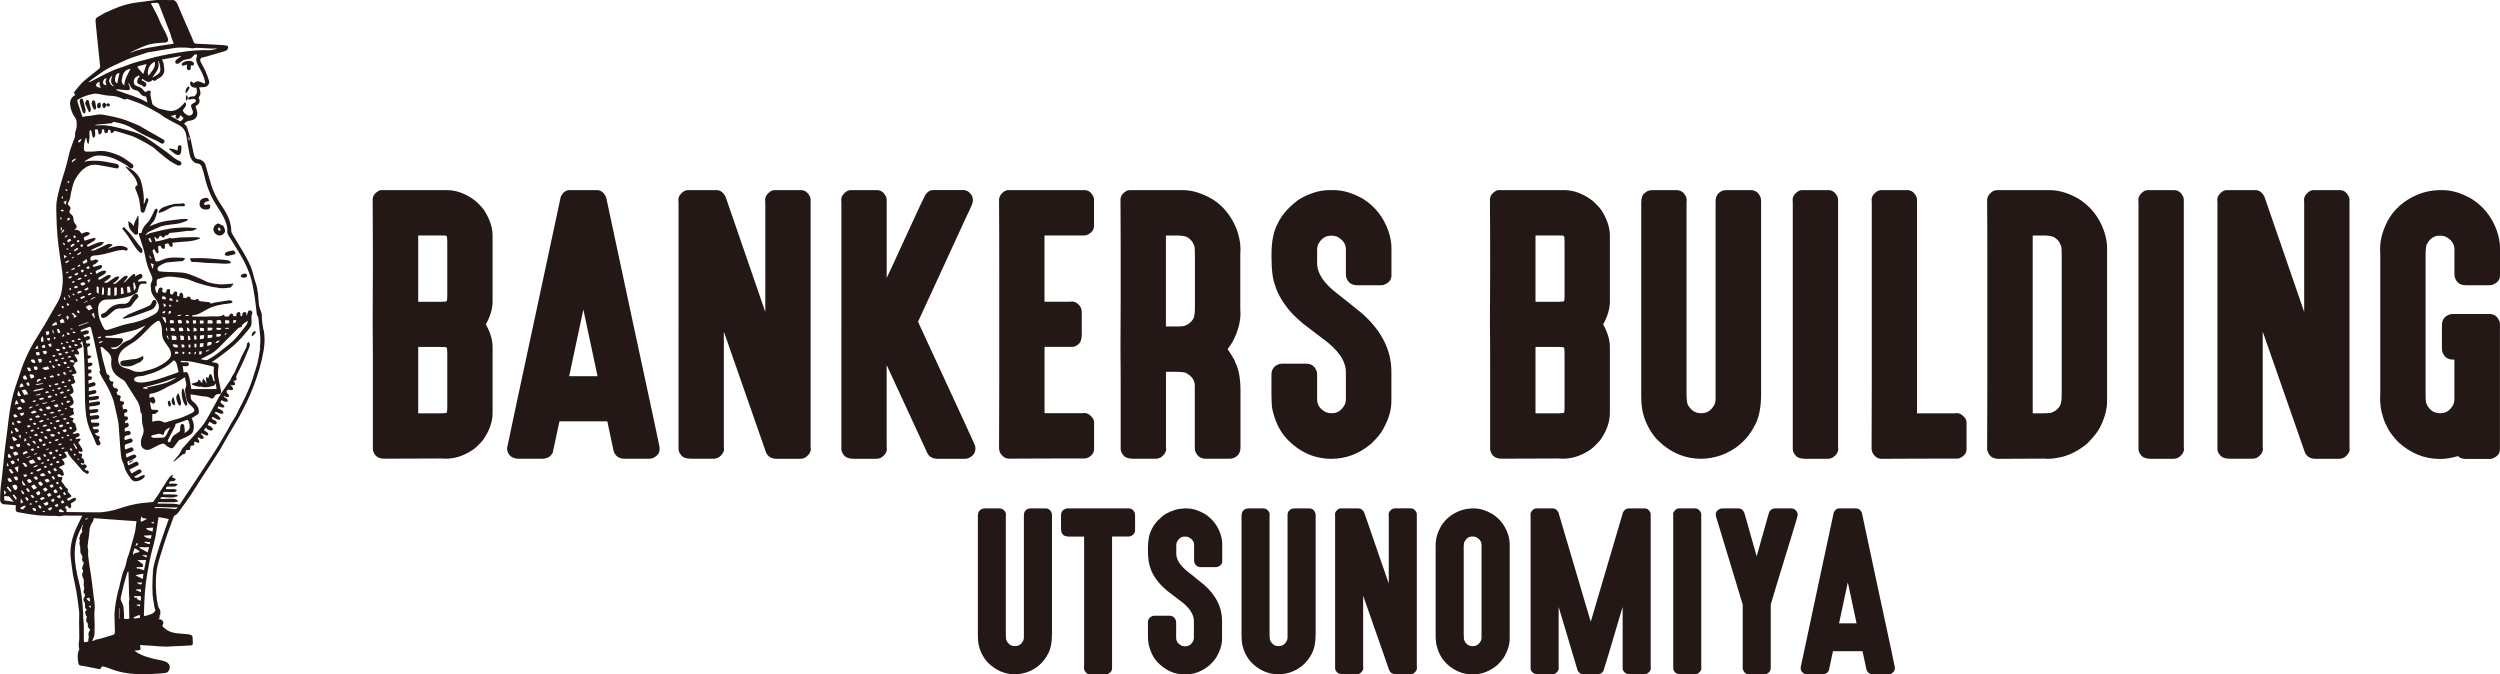 <?xml version="1.0" encoding="UTF-8"?><svg id="_レイヤー_2" xmlns="http://www.w3.org/2000/svg" viewBox="0 0 383.54 103.46"><defs><style>.cls-1{fill:#231815;}</style></defs><g id="_レイヤー_1-2"><g><g><path class="cls-1" d="M58.65,29.17h9.94c1.46,0,2.91,.55,4.35,1.65,.76,.69,1.25,1.24,1.47,1.65,.77,1.27,1.16,2.5,1.16,3.68v10.12c0,1.08-.34,2.25-1.03,3.5,.69,1.22,1.03,2.38,1.03,3.48v10.12c0,1.37-.5,2.76-1.49,4.17-.76,.86-1.35,1.4-1.78,1.62-1.27,.81-2.58,1.21-3.92,1.21-.34-.02-.58-.03-.72-.03-1.51,0-4.41,0-8.71,.03-.98,0-1.56-.46-1.75-1.39v-10.95c0-3.54,0-6.38-.03-8.53,.02-1.44,.03-4.1,.03-7.99v-.59c0-2.58,0-6-.03-10.28,0-.6,.36-1.08,1.08-1.44,.17-.03,.3-.05,.39-.05Zm5.51,7.01v10.07s.02,.05,.05,.05h3.4c.62,0,.93-.04,.93-.13,.05-.05,.08-.35,.08-.9v-8.14c0-.62-.04-.93-.13-.93-.03-.05-.33-.08-.88-.08h-3.4s-.05,.02-.05,.05Zm0,17.11v10.07s.02,.05,.05,.05h3.4c.62,0,.93-.04,.93-.13,.05-.03,.08-.33,.08-.88v-8.14c0-.63-.04-.95-.13-.95-.03-.05-.33-.08-.88-.08h-3.4s-.05,.04-.05,.05Z"/><path class="cls-1" d="M87.37,29.17h4.25c.57,0,1.02,.36,1.37,1.08l4.1,19.19c2.73,12.64,4.1,19.05,4.1,19.22v.28c0,.57-.34,1.01-1.03,1.34-.17,.07-.42,.1-.75,.1h-3.56c-.91,0-1.49-.42-1.73-1.26,0-.07-.32-1.56-.95-4.48h-7.34c-.64,2.97-.98,4.57-1.03,4.79-.31,.64-.86,.95-1.65,.95h-3.56c-.84,0-1.41-.34-1.7-1.03-.07-.26-.1-.46-.1-.59,.05-.33,1.87-8.85,5.46-25.58,.02-.12,.94-4.46,2.78-13.01,.34-.67,.79-1,1.34-1Zm2.11,18.39c0,.05-.72,3.43-2.16,10.15h4.35c-1.44-6.71-2.16-10.1-2.16-10.15h-.03Z"/><path class="cls-1" d="M105.53,29.17h4.41c.58,0,1.05,.35,1.39,1.06l6.05,17.54h.03V31.26c0-.17,0-.38-.03-.62,0-.43,.24-.83,.72-1.21,.24-.17,.49-.26,.75-.26h4.04c.62,0,1.09,.37,1.42,1.11,.03,.14,.05,.26,.05,.36v37.64c0,.17,0,.38,.03,.62,0,.43-.24,.83-.72,1.21-.26,.19-.59,.28-1,.28h-3.48c-.82,0-1.38-.33-1.67-.98l-6.44-18.45h-.03v17.31c0,.17,0,.38,.03,.62,0,.43-.24,.83-.72,1.21-.26,.19-.59,.28-1,.28h-3.27c-.81,0-1.34-.19-1.6-.57-.26-.29-.39-.6-.39-.93V31.26c0-.17,0-.38-.03-.62,0-.43,.24-.83,.72-1.21,.24-.17,.49-.26,.75-.26Z"/><path class="cls-1" d="M130.52,29.17h4.04c.62,0,1.09,.37,1.42,1.11,.03,.14,.05,.26,.05,.36v12c.05-.05,1.12-2.37,3.22-6.96,1.68-3.66,2.59-5.6,2.73-5.82,.34-.46,.72-.7,1.13-.7h4.69c.53,0,.97,.29,1.31,.88,.1,.22,.15,.43,.15,.62v.15c0,.28-.3,1.01-.9,2.22l-7.52,16.33c5.81,12.54,8.72,18.88,8.76,19.04,0,.03,.02,.16,.05,.39,0,.71-.38,1.21-1.13,1.52-.17,.05-.37,.08-.59,.08h-4.04c-.84,0-1.4-.33-1.67-.98-.84-1.8-2.89-6.25-6.16-13.34h-.03v12.21c0,.17,0,.38,.03,.62,0,.43-.24,.83-.72,1.21-.26,.19-.59,.28-1,.28h-3.27c-.81,0-1.34-.19-1.6-.57-.26-.29-.39-.6-.39-.93V31.26c0-.17,0-.38-.03-.62,0-.43,.24-.83,.72-1.21,.24-.17,.49-.26,.75-.26Z"/><path class="cls-1" d="M154.73,29.17h11.67c.62,0,1.08,.37,1.39,1.11,.03,.09,.05,.2,.05,.33v4.04c0,.62-.37,1.09-1.11,1.42-.14,.03-.26,.05-.36,.05h-6.08s-.05,.02-.05,.05v10.07s.02,.05,.05,.05h3.56c.17,0,.38,0,.62-.03,.43,0,.83,.23,1.21,.7,.19,.26,.28,.6,.28,1.03v3.27c0,.79-.18,1.31-.54,1.57-.29,.26-.61,.39-.95,.39h-4.17s-.05,.04-.05,.05v10.07s.02,.05,.05,.05h5.46c.17,0,.38,0,.62-.03,.43,0,.83,.24,1.21,.72,.17,.24,.26,.49,.26,.75v4.04c0,.64-.37,1.11-1.11,1.42-.14,.03-.26,.05-.36,.05h-1.31c-2.42,0-5.84,0-10.25,.03-.53,0-.98-.27-1.34-.82-.1-.17-.17-.39-.21-.67,.02-4.26,.03-7.63,.03-10.12v-17.83c0-2.51,0-5.94-.03-10.3,0-.43,.24-.83,.72-1.21,.24-.17,.49-.26,.75-.26Z"/><path class="cls-1" d="M173.36,29.17h8.14c1.39,0,2.89,.46,4.51,1.39,1.61,1.01,2.83,2.5,3.66,4.46,.43,1.15,.64,2.22,.64,3.19-.02,.4-.03,.69-.03,.88v8.01c0,.24,0,.55,.03,.93,0,1.41-.4,2.86-1.18,4.35-.15,.27-.42,.67-.8,1.18,.81,1.2,1.21,1.91,1.21,2.11,.51,1,.77,2.41,.77,4.25v8.73c0,.89-.44,1.46-1.31,1.7-.17,.02-.31,.03-.41,.03h-3.56c-.89,0-1.46-.44-1.7-1.31-.02-.17-.03-.31-.03-.41v-9.48c0-.81-.42-1.44-1.26-1.91-.14-.15-.78-.23-1.93-.23h-1.18s-.05,.02-.05,.05v11.18c0,.17,0,.38,.03,.62,0,.43-.24,.83-.72,1.21-.26,.19-.59,.28-1,.28h-3.27c-.81,0-1.34-.19-1.6-.57-.26-.29-.39-.6-.39-.93v-7.11c0-3.62,0-6.29-.03-8.01,.02-2.2,.03-5.03,.03-8.5v-4.33c0-2.58,0-6-.03-10.28,0-.6,.36-1.08,1.08-1.44,.17-.03,.3-.05,.39-.05Zm5.51,7.01v13.86s.02,.05,.05,.05h1.18c1.15,0,1.73-.05,1.73-.15,.48-.16,.88-.48,1.21-.98,.19-.31,.28-.89,.28-1.75v-7.86c0-1.15-.05-1.73-.15-1.73-.15-.48-.48-.88-.98-1.21-.31-.19-.89-.28-1.75-.28h-1.52s-.05,.02-.05,.05Z"/><path class="cls-1" d="M203.89,29.17h.8c1.37,0,2.85,.45,4.43,1.34,1.84,1.17,3.12,2.79,3.86,4.87,.33,.98,.49,1.84,.49,2.58v4.33c0,.65-.4,1.12-1.19,1.42-.17,.03-.34,.05-.51,.05h-3.56c-.89,0-1.46-.44-1.7-1.31-.02-.17-.03-.31-.03-.41v-3.79c0-.84-.46-1.49-1.39-1.96-.28-.09-.52-.13-.72-.13h-.21c-.84,0-1.49,.46-1.96,1.39-.09,.28-.13,.51-.13,.7v2.16c0,1.53,1.04,3.08,3.12,4.66,1.53,1.2,2.78,2.21,3.76,3.01,3.01,2.66,4.51,5.64,4.51,8.94v4.56c0,1.49-.52,3.07-1.55,4.74-.33,.48-.83,1.06-1.52,1.73-1.84,1.56-3.88,2.34-6.13,2.34-2.66,0-4.98-1.06-6.96-3.19-1-1.13-1.69-2.58-2.09-4.35-.1-.55-.15-1.32-.15-2.32v-3.01c0-.89,.44-1.46,1.31-1.7,.17-.02,.31-.03,.41-.03h3.56c.89,0,1.46,.44,1.7,1.31,.02,.17,.03,.31,.03,.41v3.79c0,.84,.46,1.49,1.39,1.96,.27,.09,.51,.13,.7,.13h.21c.84,0,1.5-.46,1.98-1.39,.09-.27,.13-.51,.13-.7v-4.2c0-1.75-1.22-3.49-3.66-5.23l-2.94-2.24c-1.17-1-2.01-1.85-2.52-2.58-.88-1.17-1.44-2.22-1.7-3.17-.4-.96-.59-2.43-.59-4.41v-.46c0-2.03,.33-3.62,.98-4.77,.27-.62,.75-1.31,1.42-2.06,.79-.81,1.46-1.37,2.01-1.7,1.58-.88,3.05-1.31,4.41-1.31Z"/><path class="cls-1" d="M230.06,29.17h9.94c1.46,0,2.91,.55,4.35,1.65,.76,.69,1.25,1.24,1.47,1.65,.77,1.27,1.16,2.5,1.16,3.68v10.12c0,1.08-.34,2.25-1.03,3.5,.69,1.22,1.03,2.38,1.03,3.48v10.12c0,1.37-.5,2.76-1.49,4.17-.76,.86-1.35,1.4-1.78,1.62-1.27,.81-2.58,1.21-3.92,1.21-.34-.02-.58-.03-.72-.03-1.51,0-4.41,0-8.71,.03-.98,0-1.56-.46-1.75-1.39v-10.95c0-3.54,0-6.38-.03-8.53,.02-1.44,.03-4.1,.03-7.99v-.59c0-2.58,0-6-.03-10.28,0-.6,.36-1.08,1.08-1.44,.17-.03,.3-.05,.39-.05Zm5.51,7.01v10.07s.02,.05,.05,.05h3.4c.62,0,.93-.04,.93-.13,.05-.05,.08-.35,.08-.9v-8.14c0-.62-.04-.93-.13-.93-.04-.05-.33-.08-.88-.08h-3.4s-.05,.02-.05,.05Zm0,17.11v10.07s.02,.05,.05,.05h3.4c.62,0,.93-.04,.93-.13,.05-.03,.08-.33,.08-.88v-8.14c0-.63-.04-.95-.13-.95-.04-.05-.33-.08-.88-.08h-3.4s-.05,.04-.05,.05Z"/><path class="cls-1" d="M253.43,29.17h3.79c.65,0,1.14,.35,1.47,1.06,.02,.09,.04,.22,.08,.41-.02,.26-.03,.45-.03,.57v29.03c0,1.1,.09,1.75,.26,1.96,.48,.79,1.12,1.19,1.91,1.19h.16c.86,0,1.52-.46,1.98-1.37,.1-.24,.15-.49,.15-.75V30.87c0-.82,.39-1.37,1.16-1.65,.15-.03,.28-.05,.39-.05h3.89c.69,0,1.19,.4,1.49,1.18,.03,.22,.05,.4,.05,.54v29.6c0,2.04-.33,3.66-1,4.84-1.15,2.21-2.91,3.74-5.28,4.56-1.01,.33-1.98,.49-2.91,.49-2.58,0-4.85-1-6.83-3.01-1.08-1.24-1.8-2.65-2.16-4.25-.14-.65-.21-1.49-.21-2.52V31.16c0-.81,.19-1.33,.57-1.57,.27-.27,.64-.41,1.08-.41Z"/><path class="cls-1" d="M276.48,29.17h4.04c.62,0,1.09,.37,1.42,1.11,.03,.14,.05,.26,.05,.36v37.64c0,.17,0,.38,.03,.62,0,.43-.24,.83-.72,1.21-.26,.19-.59,.28-1,.28h-3.27c-.81,0-1.34-.19-1.6-.57-.26-.29-.39-.6-.39-.93V31.26c0-.17,0-.38-.03-.62,0-.43,.24-.83,.72-1.21,.24-.17,.49-.26,.75-.26Z"/><path class="cls-1" d="M288.59,29.17h4.04c.62,0,1.09,.37,1.42,1.11,.03,.14,.05,.26,.05,.36V63.36s.02,.05,.05,.05h5.46c.17,0,.38,0,.62-.03,.43,0,.83,.24,1.21,.72,.17,.24,.26,.49,.26,.75v4.04c0,.64-.37,1.11-1.11,1.42-.14,.03-.26,.05-.36,.05h-1.31c-2.42,0-5.84,0-10.25,.03-.62,0-1.1-.34-1.44-1.03l-.1-.44c.02-4.04,.03-7.42,.03-10.15V31.26c0-.17,0-.38-.03-.62,0-.43,.24-.83,.72-1.21,.24-.17,.49-.26,.75-.26Z"/><path class="cls-1" d="M306.34,29.17h8.14c1.39,0,2.87,.45,4.43,1.34,1.84,1.17,3.12,2.79,3.86,4.87,.33,.98,.49,1.84,.49,2.58v23.62c0,1.19-.35,2.5-1.06,3.94-.34,.69-.99,1.51-1.93,2.47-1.24,1.05-2.52,1.74-3.86,2.09-.89,.21-1.63,.31-2.22,.31-.05,0-.26,0-.62-.03-3.45,.02-5.77,.03-6.96,.03-.84,0-1.39-.36-1.65-1.08-.05-.14-.09-.28-.1-.44,.02-4.28,.03-7.69,.03-10.25v-17.67c0-2.51,0-5.94-.03-10.3,0-.43,.24-.83,.72-1.21,.24-.17,.49-.26,.75-.26Zm5.51,7.01v27.18s.02,.05,.05,.05h1.18c1.15,0,1.73-.05,1.73-.15,.48-.15,.88-.48,1.21-.98,.19-.31,.28-.89,.28-1.75v-21.18c0-1.15-.05-1.73-.15-1.73-.15-.48-.48-.88-.98-1.21-.31-.19-.89-.28-1.75-.28h-1.52s-.05,.02-.05,.05Z"/><path class="cls-1" d="M329.52,29.17h4.04c.62,0,1.09,.37,1.42,1.11,.03,.14,.05,.26,.05,.36v37.64c0,.17,0,.38,.03,.62,0,.43-.24,.83-.72,1.21-.26,.19-.59,.28-1,.28h-3.27c-.81,0-1.34-.19-1.6-.57-.26-.29-.39-.6-.39-.93V31.26c0-.17,0-.38-.03-.62,0-.43,.24-.83,.72-1.21,.24-.17,.49-.26,.75-.26Z"/><path class="cls-1" d="M341.63,29.17h4.4c.58,0,1.05,.35,1.39,1.06l6.05,17.54h.03V31.26c0-.17,0-.38-.03-.62,0-.43,.24-.83,.72-1.21,.24-.17,.49-.26,.75-.26h4.04c.62,0,1.09,.37,1.42,1.11,.03,.14,.05,.26,.05,.36v37.64c0,.17,0,.38,.03,.62,0,.43-.24,.83-.72,1.21-.26,.19-.59,.28-1,.28h-3.48c-.82,0-1.38-.33-1.67-.98l-6.44-18.45h-.03v17.31c0,.17,0,.38,.03,.62,0,.43-.24,.83-.72,1.21-.26,.19-.59,.28-1,.28h-3.27c-.81,0-1.34-.19-1.6-.57-.26-.29-.39-.6-.39-.93V31.26c0-.17,0-.38-.03-.62,0-.43,.24-.83,.72-1.21,.24-.17,.49-.26,.75-.26Z"/><path class="cls-1" d="M373.96,29.17h.8c1.39,0,2.87,.45,4.43,1.34,1.84,1.17,3.12,2.79,3.86,4.87,.33,.98,.49,1.84,.49,2.58v4.33c0,.65-.4,1.12-1.19,1.42-.17,.03-.34,.05-.51,.05h-3.56c-.89,0-1.46-.44-1.7-1.31-.02-.17-.03-.31-.03-.41v-3.79c0-.84-.46-1.49-1.39-1.96-.28-.09-.52-.13-.72-.13h-.18c-.82,0-1.46,.42-1.91,1.26-.15,.14-.23,.78-.23,1.93v20.84c0,1.15,.05,1.73,.15,1.73,.15,.48,.48,.88,.98,1.21,.38,.17,.71,.26,1,.26h.18c.86,0,1.52-.46,1.98-1.39,.09-.27,.13-.51,.13-.7v-6.13h-.18c-.89,0-1.46-.44-1.7-1.31-.02-.17-.03-.31-.03-.41v-3.55c0-.89,.45-1.46,1.34-1.7,.17-.02,.3-.03,.39-.03h5.54c.79,0,1.32,.41,1.6,1.24,.02,.07,.03,.14,.03,.21v19.32c0,.65-.4,1.12-1.19,1.42-.17,.04-.34,.05-.51,.05h-3.56c-.51,0-.91-.15-1.18-.44-.94,.29-1.86,.44-2.76,.44-2.39,0-4.53-.87-6.41-2.6-.88-.93-1.44-1.7-1.7-2.32-.33-.57-.58-1.25-.77-2.04-.14-.36-.24-1.06-.31-2.09,.02-.41,.03-.72,.03-.93v-21.33c0-.22,0-.51-.03-.85,0-1.61,.49-3.25,1.47-4.89,1.13-1.75,2.79-3,4.97-3.76,.93-.27,1.72-.41,2.37-.41Z"/></g><g><path class="cls-1" d="M151.03,78h2.34c.4,0,.71,.22,.91,.65,.01,.05,.03,.14,.05,.25-.01,.16-.02,.28-.02,.35v17.93c0,.68,.05,1.08,.16,1.21,.3,.49,.69,.73,1.18,.73h.1c.53,0,.94-.28,1.23-.84,.06-.15,.1-.3,.1-.46v-18.77c0-.51,.24-.85,.72-1.02,.1-.02,.17-.03,.24-.03h2.4c.42,0,.73,.24,.92,.73,.02,.14,.03,.25,.03,.33v18.28c0,1.26-.21,2.26-.62,2.99-.71,1.37-1.8,2.31-3.26,2.82-.63,.2-1.23,.3-1.8,.3-1.59,0-3-.62-4.22-1.86-.67-.76-1.11-1.64-1.34-2.62-.08-.4-.13-.92-.13-1.56v-18.18c0-.5,.12-.82,.35-.97,.17-.17,.39-.25,.67-.25Z"/><path class="cls-1" d="M163.68,78h9.53c.39,0,.68,.23,.88,.68,.03,.13,.05,.31,.05,.54v2.02c0,.55-.27,.9-.81,1.05-.1,.01-.18,.02-.24,.02h-2.48v20.22c0,.39-.23,.68-.68,.88-.11,.03-.21,.05-.32,.05h-2.35c-.41,0-.72-.23-.91-.68-.02-.14-.04-.21-.05-.21,.01-.19,.02-.33,.02-.43v-19.82h-2.37c-.54,0-.9-.2-1.07-.59-.06-.12-.1-.32-.1-.62v-2.05c0-.48,.21-.81,.64-1,.11-.03,.2-.05,.27-.05Z"/><path class="cls-1" d="M181.59,78h.49c.85,0,1.76,.28,2.74,.83,1.13,.72,1.93,1.72,2.39,3.01,.2,.6,.3,1.14,.3,1.59v2.67c0,.4-.24,.7-.73,.88-.11,.02-.21,.03-.32,.03h-2.2c-.55,0-.9-.27-1.05-.81-.01-.11-.02-.19-.02-.25v-2.34c0-.52-.29-.92-.86-1.21-.17-.05-.32-.08-.45-.08h-.13c-.52,0-.92,.29-1.21,.86-.05,.17-.08,.31-.08,.43v1.34c0,.94,.64,1.9,1.92,2.88,.94,.74,1.72,1.36,2.32,1.86,1.86,1.64,2.78,3.48,2.78,5.52v2.82c0,.92-.32,1.9-.95,2.93-.2,.3-.51,.65-.94,1.07-1.13,.96-2.4,1.45-3.79,1.45-1.64,0-3.08-.66-4.3-1.97-.62-.7-1.04-1.6-1.29-2.69-.06-.34-.1-.82-.1-1.43v-1.86c0-.55,.27-.9,.81-1.05,.11-.01,.19-.02,.25-.02h2.2c.55,0,.9,.27,1.05,.81,0,.11,.02,.19,.02,.25v2.34c0,.52,.29,.92,.86,1.21,.17,.05,.31,.08,.43,.08h.13c.52,0,.93-.29,1.22-.86,.05-.17,.08-.31,.08-.43v-2.59c0-1.08-.75-2.16-2.26-3.23l-1.81-1.38c-.72-.62-1.24-1.15-1.56-1.59-.54-.72-.89-1.37-1.05-1.96-.24-.59-.37-1.5-.37-2.72v-.29c0-1.25,.2-2.23,.6-2.94,.17-.38,.46-.81,.88-1.27,.49-.5,.9-.85,1.24-1.05,.98-.54,1.88-.81,2.72-.81Z"/><path class="cls-1" d="M191.49,78h2.34c.4,0,.71,.22,.91,.65,.01,.05,.03,.14,.05,.25-.01,.16-.02,.28-.02,.35v17.93c0,.68,.05,1.08,.16,1.21,.3,.49,.69,.73,1.18,.73h.1c.53,0,.94-.28,1.22-.84,.06-.15,.1-.3,.1-.46v-18.77c0-.51,.24-.85,.72-1.02,.1-.02,.17-.03,.24-.03h2.4c.42,0,.73,.24,.92,.73,.02,.14,.03,.25,.03,.33v18.28c0,1.26-.21,2.26-.62,2.99-.71,1.37-1.8,2.31-3.26,2.82-.63,.2-1.23,.3-1.8,.3-1.59,0-3-.62-4.22-1.86-.67-.76-1.11-1.64-1.34-2.62-.08-.4-.13-.92-.13-1.56v-18.18c0-.5,.12-.82,.35-.97,.17-.17,.39-.25,.67-.25Z"/><path class="cls-1" d="M205.72,78h2.72c.36,0,.65,.22,.86,.65l3.74,10.83h.02v-10.2c0-.11,0-.23-.02-.38,0-.26,.15-.51,.45-.75,.15-.11,.3-.16,.46-.16h2.5c.38,0,.67,.23,.88,.68,.02,.08,.03,.16,.03,.22v23.24c0,.11,0,.23,.02,.38,0,.27-.15,.51-.45,.75-.16,.12-.37,.17-.62,.17h-2.15c-.51,0-.85-.2-1.03-.6l-3.98-11.39h-.02v10.69c0,.11,0,.23,.02,.38,0,.27-.15,.51-.45,.75-.16,.12-.37,.17-.62,.17h-2.02c-.5,0-.83-.12-.99-.35-.16-.18-.24-.37-.24-.57v-23.24c0-.11,0-.23-.02-.38,0-.26,.15-.51,.45-.75,.15-.11,.3-.16,.46-.16Z"/><path class="cls-1" d="M225.69,78h.49c.85,0,1.76,.28,2.74,.83,1.13,.72,1.93,1.72,2.39,3.01,.2,.6,.3,1.14,.3,1.59v14.59c0,.92-.32,1.9-.95,2.93-.2,.3-.51,.65-.94,1.07-1.13,.96-2.4,1.45-3.79,1.45-1.47,0-2.79-.54-3.96-1.61-.54-.57-.89-1.05-1.05-1.43-.2-.35-.36-.77-.48-1.26-.09-.22-.15-.65-.19-1.29v-14.27c0-1,.3-2,.91-3.02,.7-1.08,1.72-1.86,3.07-2.32,.57-.17,1.06-.25,1.46-.25Zm-1.13,6.28v12.87c0,.71,.03,1.07,.09,1.07,.1,.3,.3,.55,.61,.75,.23,.11,.44,.16,.62,.16h.11c.52,0,.93-.29,1.22-.86,.05-.17,.08-.31,.08-.43v-14.24c0-.52-.29-.92-.86-1.21-.17-.05-.32-.08-.45-.08h-.11c-.51,0-.9,.26-1.18,.78-.09,.08-.14,.48-.14,1.19Z"/><path class="cls-1" d="M235.74,78h2.53c.33,0,.6,.2,.81,.59,3.12,10.54,4.77,16.13,4.95,16.75h.03l4.93-16.72c.11-.23,.26-.4,.46-.51,.13-.07,.24-.11,.35-.11h2.53c.39,0,.68,.23,.88,.68,.02,.08,.03,.16,.03,.22v23.24c0,.11,0,.23,.02,.38,0,.27-.15,.51-.45,.75-.16,.12-.37,.17-.62,.17h-2.02c-.5,0-.83-.12-.99-.35-.16-.18-.24-.37-.24-.57v-9.35h-.02c-1.84,6.23-2.82,9.48-2.93,9.77-.2,.34-.53,.51-.99,.51h-1.94c-.56,0-.92-.24-1.07-.72-.08-.26-1.03-3.45-2.85-9.56h-.02v8.97c0,.11,0,.23,.02,.38,0,.27-.15,.51-.45,.75-.16,.12-.37,.17-.62,.17h-2.02c-.5,0-.83-.12-.99-.35-.16-.18-.24-.37-.24-.57v-23.24c0-.11,0-.23-.02-.38,0-.26,.15-.51,.45-.75,.15-.11,.3-.16,.46-.16Z"/><path class="cls-1" d="M257.59,78h2.5c.38,0,.67,.23,.88,.68,.02,.08,.03,.16,.03,.22v23.24c0,.11,0,.23,.02,.38,0,.27-.15,.51-.45,.75-.16,.12-.37,.17-.62,.17h-2.02c-.5,0-.83-.12-.99-.35-.16-.18-.24-.37-.24-.57v-23.24c0-.11,0-.23-.02-.38,0-.26,.15-.51,.45-.75,.15-.11,.3-.16,.46-.16Z"/><path class="cls-1" d="M264.21,78h2.5c.42,0,.73,.23,.91,.7,1.25,4.42,1.88,6.64,1.88,6.65,.01-.07,.65-2.33,1.91-6.78,.22-.38,.51-.57,.88-.57h2.56c.38,0,.67,.21,.88,.62,.04,.11,.06,.21,.06,.32v.08c0,.1-.14,.59-.41,1.5-2.42,7.89-3.66,11.96-3.72,12.22v9.78c0,.37-.2,.66-.6,.86-.12,.05-.27,.08-.45,.08h-2.2c-.58,0-.93-.3-1.05-.91v-9.8c-.06-.23-1.41-4.66-4.02-13.27-.07-.19-.11-.34-.11-.45v-.11c0-.4,.24-.7,.72-.89,.11-.02,.2-.03,.29-.03Z"/><path class="cls-1" d="M282.18,78h2.62c.35,0,.63,.22,.84,.67l2.53,11.85c1.69,7.81,2.53,11.76,2.53,11.87v.17c0,.35-.21,.63-.64,.83-.11,.04-.26,.06-.46,.06h-2.2c-.56,0-.92-.26-1.07-.78,0-.04-.2-.96-.59-2.77h-4.53c-.39,1.83-.6,2.82-.64,2.96-.19,.39-.53,.59-1.02,.59h-2.2c-.52,0-.87-.21-1.05-.64-.04-.16-.06-.28-.06-.37,.03-.2,1.16-5.47,3.37-15.8,0-.07,.58-2.75,1.72-8.03,.21-.41,.49-.62,.83-.62Zm1.3,11.36s-.45,2.12-1.34,6.27h2.69c-.89-4.15-1.34-6.24-1.34-6.27h-.02Z"/></g></g><g><path class="cls-1" d="M40.42,50.66c-.14-.78-.26-1.56-.26-2.36,0-.26-.14-.52-.22-.79-.07-.24-.18-.47-.21-.72-.07-.57-.08-1.14-.15-1.71-.08-.61-.17-1.22-.4-1.82-.21-.53-.3-1.12-.47-1.67-.13-.41-.29-.81-.47-1.19-.26-.54-.54-1.08-.85-1.6-.58-.98-1.18-1.94-1.76-2.92-.08-.13-.15-.29-.15-.43,0-.6-.12-1.17-.31-1.73-.31-.9-.85-1.68-1.37-2.47-.58-.87-1.05-1.81-1.37-2.81-.34-1.06-.62-2.13-.92-3.2-.09-.33-.65-.8-.96-.79-.33,0-.62-.16-.72-.46-.09-.27-.15-.55-.21-.83-.14-.65-.25-1.31-.41-1.95-.12-.48-.32-.94-.44-1.42-.07-.3-.17-.54-.45-.69-.03-.02-.05-.15-.02-.18,.11-.11,.23-.23,.37-.29,.2-.08,.42-.12,.64-.15,.65-.12,1.03-.59,.95-1.24-.03-.25-.12-.49-.21-.73-.06-.16-.05-.26,.12-.34,.43-.22,.56-.65,.35-1.08-.03-.06-.04-.17,0-.21,.36-.4,.23-.83,.1-1.26-.02-.05-.04-.1-.09-.21,.29-.02,.54-.05,.79-.05,.46,0,.89-.5,.76-.94-.16-.51-.35-1.02-.56-1.51-.21-.47-.47-.91-.71-1.37-.21-.4-.07-.69,.37-.75,.11-.02,.22-.04,.32-.07,1.02-.3,2.04-.6,3.06-.89,.3-.09,.5-.4,.43-.71,0-.04-.08-.09-.12-.1-.24-.04-.48-.09-.73-.1-1.4-.08-2.8-.15-4.19-.23-.07,0-.17-.09-.2-.16-.11-.24-.19-.5-.3-.75-.42-.96-.85-1.91-1.26-2.87-.31-.71-.61-1.42-.9-2.13-.21-.51-.49-.91-1.14-.76-.02,0-.03,0-.05,0-.62-.01-1.25-.07-1.87-.03-.79,.05-1.57,.18-2.36,.28-.59,.08-1.19,.13-1.77,.25-.62,.14-1.24,.31-1.84,.53-.71,.26-1.4,.57-2.09,.89-.34,.15-.64,.38-.97,.55-.5,.26-.58,.38-.53,.93,.04,.4,.08,.81,.12,1.21,.19,1.86,.39,3.72,.57,5.59,0,.1-.05,.24-.12,.3-.8,.66-1.65,1.27-2.42,1.96-.5,.45-.92,1-1.35,1.53-.19,.23-.14,.34,.1,.52-.02,.02-.04,.06-.07,.07-.56,.31-.8,.85-.75,1.42,.07,.73,.33,1.44,.78,2.05,.08,.11,.17,.25,.19,.38,.05,.5,.11,1.01-.07,1.5-.07,.2-.15,.41-.13,.62,.04,.43-.15,.78-.3,1.16-.3,.77-.57,1.57-.74,2.39-.3,1.48-.83,2.88-1.23,4.33-.22,.8-.43,1.61-.55,2.42-.1,.65-.07,1.33-.05,1.99,.03,1.11,.06,2.23,.16,3.34,.1,1.13,.26,2.25,.42,3.37,.19,1.38,.51,2.74,.36,4.14-.07,.61-.15,1.23-.35,1.8-.19,.56-.53,1.07-.83,1.59-.51,.91-1.03,1.82-1.56,2.72-.55,.92-1.14,1.82-1.69,2.75-.85,1.44-1.54,2.96-2.05,4.56-.35,1.1-.76,2.18-1.07,3.29-.49,1.79-.69,3.64-.91,5.48-.12,1.05-.28,2.09-.4,3.14-.12,1.02-.21,2.05-.32,3.07-.06,.55-.1,1.09-.18,1.63-.15,1-.22,1.99-.21,3,0,.3,.28,.6,.56,.62,.55,.04,1.11,.08,1.66,.13,.06,0,.13,.03,.2,.05-.02,.18-.04,.35-.05,.52-.02,.31,.11,.48,.41,.53,1.37,.22,2.73,.52,4.13,.52,.43,0,.86,.06,1.29,.03,.42-.04,.82,.14,1.26,0,.33-.1,.72-.04,1.08-.04,.67,0,1.35,0,2.06,0-.22,.46-.43,.9-.64,1.32-.83,1.67-1.36,3.41-1.12,5.31,.11,.87,.21,1.73,.36,2.59,.13,.78,.35,1.55,.48,2.33,.17,1.04,.32,2.08,.43,3.13,.05,.48,0,.98,0,1.47,0,.85,.01,1.7,.03,2.55,.02,.57-.22,1.13,0,1.7,.01,.04-.01,.1-.03,.14-.29,.68-.25,1.38-.11,2.09,.04,.2,.13,.35,.35,.38,.18,.03,.37,.05,.55,.08,.75,.14,1.49,.29,2.23,.44,.18,.04,.32-.01,.37-.2,.05-.18,.16-.22,.33-.18,.24,.06,.5,.11,.73,.21,.96,.4,1.94,.69,2.97,.82,.72,.09,1.44,.16,2.16,.17,.78,.01,1.57-.05,2.35-.1,.44-.02,.88-.04,1.31-.11,.26-.04,.47-.2,.58-.47,.26-.67-.07-1.06-.65-1.3-.41-.17-.87-.21-1.3-.31-1.08-.23-2.15-.51-3.09-1.13-.09-.06-.18-.14-.29-.23,.32-.03,.6,.01,.8-.09,.29-.16,.04-.47,.07-.75,.38,.02,.74,.04,1.1,.06,1.25,.06,2.49,.26,3.74,.14,.47-.05,.94-.03,1.42-.06,.5-.02,.99-.05,1.49-.08,.28-.02,.34-.11,.34-.39,0-.24-.02-.47-.03-.71-.01-.37-.06-.45-.42-.56-.1-.03-.2-.05-.3-.06-.53-.05-1.06-.1-1.59-.14-.72-.05-1.37-.26-1.93-.74-.21-.18-.54-.3-.3-.68,0-.01,0-.03,0-.05,.02-.07,.05-.14,.07-.22-.15-.27-.33-.56-.78-.45,.17-.18,.29-.34,.12-.57,.08-.03,.14-.05,.17-.07,0-.24,0-.46,0-.67,0-.05-.03-.09-.05-.13-.11-.23-.26-.46-.31-.7-.28-1.24-.34-2.5-.32-3.78,.02-1.2,.19-2.37,.58-3.51,.25-.74,.46-1.5,.7-2.25,.16-.51,.34-1.02,.52-1.53,.31-.87,.63-1.74,.96-2.61,.02-.05,.07-.08,.11-.11,.17-.12,.38-.2,.49-.36,.64-.87,1.28-1.74,1.89-2.63,.5-.74,.95-1.51,1.44-2.26,.95-1.47,1.94-2.93,2.87-4.41,.57-.9,1.07-1.86,1.61-2.78,.54-.92,1.11-1.83,1.63-2.76,.4-.71,.76-1.45,1.12-2.18,.8-1.65,1.45-3.36,1.96-5.12,.27-.93,.49-1.87,.65-2.82,.18-1.05,.2-2.08,.02-3.12Zm-11.43-29.06c-.05-.24-.09-.44-.13-.63,.25,.19,.31,.44,.13,.63Zm2.42-9.22c.05,.18,.11,.36-.05,.45-.22-.1-.39-.19-.57-.25-.18-.06-.38-.13-.56-.1-.18,.03-.33,.18-.53,.29-.07-.06-.2-.18-.34-.3-.2,.13-.25,.29-.18,.48,.17,.45,.55,.52,.95,.51,.03,.22,.08,.43,.08,.64,0,.14-.07,.3-.15,.42-.07,.11-.19,.18-.28,.27-.43-.05-.78,.12-.8,.12-.1,.05-.14,.16-.09,.26,.03,.07,.1,.11,.18,.11,.03,0,.06,0,.08-.02,0,0,.33-.15,.7-.07,0,0,0,0,0,0,.1,.07,.24,.2,.22,.28-.02,.11-.15,.24-.26,.29-.54,.24-.61,.41-.36,.95,.05,.1,.09,.2,.12,.3,.14,.38-.19,.77-.6,.72-.34-.04-.83-.45-.91-.77-.01-.05,.02-.11,.05-.16,.09-.13,.2-.25,.29-.38,.15-.24,.21-.48,0-.77-.12,.14-.23,.29-.35,.41-.53,.56-1.14,1.01-1.94,.96-.47-.03-.93-.2-1.4-.28-.42-.07-.76-.31-1.1-.54-.1-.07-.22-.18-.25-.29-.09-.34-.16-.69-.22-1.03-.04-.24-.13-.47,0-.72,.02-.05-.06-.22-.12-.24-.1-.03-.26-.03-.35,.02-.4,.23-.4,.24-.7-.14-.21-.26-.46-.44-.78-.52-.03,0-.07-.01-.1-.03-.18-.11-.47-.2-.51-.35-.09-.33-.1-.71,.19-1,.04-.03,.08-.06,.12-.09,.11-.07,.22-.13,.33-.19l.04-.09c.07,.1,.13,.19,.2,.29-.03,0-.06,0-.09,0-.07,.08-.17,.15-.21,.25-.06,.12-.08,.26-.11,.39-.05,.22,.09,.41,.34,.48,.19,.05,.37,.08,.52,.27,.11,.14,.35,.16,.47,0,.08-.1,.08-.31,.03-.43-.05-.12-.21-.21-.33-.29-.1-.07-.23-.1-.37-.17,.04-.08,.07-.15,.12-.24,.51,.34,.99,.81,1.57,.18,.34,.21,.34,.2,.66-.07,.11-.09,.24-.16,.37-.22,.55-.27,.85-.83,.76-1.44-.03-.24-.03-.49-.08-.73-.05-.21-.15-.41-.25-.67,.97-.18,1.95-.36,2.92-.54,0,.01,0,.02,.01,.04-.21,.15-.42,.29-.62,.44-.05,.04-.1,.09-.15,.13-.16,.15-.18,.33-.06,.5,.09,.14,.35,.11,.53-.02,.22-.16,.42-.35,.67-.45,.26-.11,.56-.13,.84-.2,.12-.03,.26-.06,.35-.14,.17-.14,.31-.31,.46-.47-.01-.02-.02-.03-.04-.05h.47c-.02,.13-.01,.26-.06,.37-.18,.5,0,.92,.23,1.34,.4,.72,.8,1.45,1.01,2.26Zm-4.28,5.82c.21,.09,.39-.09,.55-.54,.17,.16,.33,.31,.49,.47-.13,.16-.25,.31-.39,.44-.04,.04-.15,.03-.21,0-.46-.25-.92-.51-1.39-.77,.27-.06,.54-.13,.84-.2-.09,.24-.19,.47,.09,.59Zm-9.29-4.47c.1,0,.2-.03,.3-.02,.49,.04,.98,.12,1.47,.13,.3,0,.41-.23,.28-.52-.07-.17-.13-.36-.2-.53,.03-.01,.06-.02,.09-.04,.09,.18,.18,.35,.26,.53,.15,.33,.43,.5,.76,.56,.3,.05,.5,.19,.67,.44,.19,.28,.46,.49,.83,.51,.06,0,.14,.09,.16,.15,.06,.25,.1,.5,.16,.79-1.5-.89-3.19-1.28-4.79-1.91,0-.04,0-.07,.01-.11Zm-.18-1.77c.1-.53,.25-.69,.67-.77-.12,.54-.24,1.1-.35,1.63-.3-.2-.4-.44-.32-.85Zm1.02,.32c.13-.8,.29-1.6,1.35-1.72-.41,.8-.93,1.57-.96,2.56-.3-.24-.44-.52-.39-.84Zm2.52-2.12c.44-.12,.87-.23,1.28-.34-.17,.52-.33,1-.5,1.54-.17-.19-.37-.41-.55-.62-.1-.11-.18-.24-.28-.35-.08-.1-.11-.18,.05-.22Zm3.05-.79s.05-.02,.07-.03c.06,.16,.14,.32,.18,.48,.05,.22,.07,.45,.1,.68,.05,.41-.09,.73-.45,.95-.25,.16-.49,.32-.78,.46,.05-.08,.1-.16,.15-.24,.23-.34,.5-.66,.67-1.03,.2-.4,.17-.84,.06-1.28Zm-1.47,2.25c-.33-.66,.14-1.89,.98-2.13,.15,.93-.53,1.48-.98,2.13Zm-2.37-3.78c.16-.08,.32-.16,.48-.23,.55-.24,1.09-.5,1.65-.69,.41-.14,.85-.23,1.29-.28,.52-.07,1.04-.07,1.56-.12,.33-.03,.49-.3,.36-.66-.13-.36-.29-.71-.46-1.05-.31-.63-.68-1.24-.92-1.9-.26-.69-.68-1.29-.98-1.96-.04-.08-.11-.15-.15-.23-.03-.05-.08-.13-.06-.17,.03-.05,.11-.09,.17-.09,.23-.02,.47-.02,.71-.02,.19,0,.28,.09,.35,.28,.28,.76,.58,1.52,.88,2.27,.12,.32,.24,.64,.37,.96,.15,.37,.3,.75,.44,1.12,.09,.26,.15,.53,.24,.79,.1,.28,.21,.56,.32,.84-1.04,.16-2.09,.31-3.13,.49-1.17,.21-2.36,.39-3.45,.9-.02,0-.05,0-.09-.02,.14-.08,.29-.17,.43-.24Zm-6.5,4.47c.79-.55,1.55-1.16,2.37-1.64,.82-.48,1.7-.83,2.56-1.24,.41-.19,.82-.38,1.25-.54,.43-.16,.87-.29,1.3-.43,.43-.14,.85-.3,1.28-.42,.22-.06,.46-.08,.69-.11,1.19-.2,2.38-.42,3.58-.59,.53-.07,1.08-.04,1.63-.03,.3,0,.6,.07,.9,.1,.04,0,.08,0,.13,0,.22-.03,.44-.08,.66-.07,.74,.03,1.48,.08,2.22,.11,.25,.01,.49,0,.74,0,0,.02,0,.05,.01,.07-.18,.03-.37,.05-.54,.1-.48,.15-.96,.06-1.45,.07-.8,.02-1.6,.06-2.39,.16-.97,.12-1.94,.28-2.9,.45-.77,.14-1.54,.31-2.3,.5-.77,.19-1.53,.44-2.31,.62-1,.23-1.92,.66-2.89,.97-1.44,.46-2.75,1.2-4.08,1.9-.21,.11-.42,.21-.64,.31-.02,0-.05,0-.15-.02,.14-.12,.23-.2,.33-.27Zm3.63,.93c-.38,.02-.76-.51-.79-.77-.04-.25,.22-.73,.5-.88-.26,.61-.39,1.19,.29,1.65Zm-1.19-.18c-.27,.03-.55-.15-.54-.36,0-.32,.1-.68,.57-.68-.25,.34-.23,.69-.03,1.04Zm-.84,.37c-.31,.05-.72-.1-.76-.27-.07-.25,.15-.51,.55-.63-.07,.34-.07,.65,.22,.9Zm-3.86,10.87c-.08,.4-.49,.37-.6,.67-.1-.31,.01-.43,.6-.67Zm-1.31,3.54c.09-.02,.19-.05,.28-.07,0,.09-.01,.19-.02,.33-.12-.09-.19-.14-.26-.19,0-.02,0-.05,0-.07Zm.33,5.57c.14,.29-.09,.35-.27,.44-.18-.24-.09-.39,.27-.44Zm.45,35.63c-.22,.17-.27,.14-.42-.19,.29-.21,.3,.09,.42,.19Zm-.46-1.61c.14-.02,.25-.04,.36-.06,0,.06,.02,.15-.01,.17-.11,.08-.23,.12-.34-.11Zm-.04-1.84c.18-.1,.35-.18,.44,.11-.23,.26-.29,.24-.44-.11Zm-.5-.72c.12-.05,.24-.1,.39-.15,.05,.09,.1,.18,.14,.26q-.36,.19-.53-.11Zm-.23,12.22c-.13,.06-.25,.14-.37,.15-.05,0-.19-.18-.17-.22,.05-.11,.17-.19,.28-.31,.09,.14,.16,.23,.25,.38Zm-.23-1.45c.09-.06,.16-.11,.25-.18,.07,.11,.13,.2,.17,.3,.02,.05,0,.12,0,.18-.07,0-.17,.01-.22-.03-.08-.06-.12-.16-.19-.27Zm-.29-.48c-.1-.13-.19-.24-.31-.38,.08-.06,.15-.11,.25-.18,.1,.15,.18,.27,.27,.41-.07,.05-.13,.1-.21,.16Zm-.22,.74c.06,.14,.14,.26,.16,.4,0,.03-.17,.15-.23,.14-.12-.04-.23-.15-.37-.24,.07-.06,.09-.08,.11-.09,.09-.06,.19-.11,.33-.2Zm-7.6-3.52c-.05-.11-.13-.21-.21-.32,.21-.12,.37-.17,.49,.09,.07,.14,.16,.26,.25,.39-.3,.19-.43,.07-.53-.16Zm.34,1.42c-.4,.25-.53,.19-.75-.35,.23-.15,.41-.15,.54,.11,.05,.09,.13,.16,.2,.24Zm-.28-3.01c.14-.06,.28-.17,.37-.14,.12,.03,.21,.18,.29,.29,.02,.02-.06,.15-.13,.18-.28,.16-.27,.18-.54-.34Zm.38-1.33c.42-.27,.61-.21,.85,.23-.59,.3-.64,.29-.85-.23Zm.39-1.88c-.08,.03-.16,.06-.25,.09-.1-.2-.19-.39-.29-.58q.37-.19,.79,.39c-.09,.04-.17,.07-.25,.1Zm-.16-1.86c.2-.11,.35-.12,.47,.12,.05,.1,.14,.19,.21,.28-.4,.27-.41,.16-.67-.4Zm.33-1.12q.44-.17,.7,.18c-.42,.24-.47,.23-.7-.18Zm4.8-8.41c.09,.17,.16,.28,.24,.43-.22,.06-.44,.12-.66,.16-.05,0-.12-.09-.19-.13-.07-.05-.14-.09-.27-.16,.24-.23,.62-.11,.87-.29Zm-.81-2.29c.08-.03,.1-.05,.12-.05,.15-.01,.3-.02,.44-.03,.09,.17,.15,.33-.03,.45-.08,.06-.26,.1-.3,.06-.1-.12-.16-.28-.24-.43Zm1.79-2.24c.06,.04,.15,.06,.18,.12,.07,.18-.06,.21-.27,.25,.04-.15,.07-.26,.1-.37Zm-.14-.51s-.1-.05-.1-.08c-.03-.15-.04-.3-.05-.45,.04-.01,.07-.02,.11-.03,.04,.17,.08,.33,.12,.5,0,.02-.05,.06-.06,.06Zm3.16-10.06s.1,.05,.15,.08c0,.04-.02,.07-.03,.11-.17,.06-.34,.12-.5,.18-.02-.04-.05-.12-.04-.13,.14-.09,.28-.17,.43-.24Zm-.35-1.51s.03-.06,.05-.08c.09-.05,.19-.09,.28-.13,0,.04,.04,.1,.03,.1-.1,.07-.2,.13-.31,.19-.02-.03-.04-.06-.05-.09Zm2.11,4.01c-.52,.3-.52,.3-.8-.05,.35-.33,.62-.32,.8,.05Zm-.22-1.29c.16-.07,.29-.34,.47-.03-.26,.25-.3,.25-.47,.03Zm-1.62,6.47c.1-.38,.11-.47-.3-.59,.19-.24,.24-.22,.41-.01,.11,.14,.28,.24,.45,.37-.18,.07-.36,.15-.56,.23Zm.32,2.3c-.21,.09-.38,.11-.47-.16,.21-.07,.37-.07,.47,.16Zm-3.96,20.15c.12-.06,.22-.11,.33-.17,.05,.07,.1,.14,.15,.2-.24,.24-.31,.24-.48-.03Zm.83,2.25c-.09,.04-.16,.07-.25,.11-.1-.15-.2-.28-.3-.41,.27-.21,.34-.17,.54,.31Zm2.33-27.86s-.07,.05-.1,.07c-.08-.12-.16-.23-.24-.35,.04-.02,.07-.05,.11-.07,.08,.12,.16,.23,.23,.35Zm-.23-1.27c.17-.14,.28-.21,.35-.04,.03,.06-.02,.15-.03,.23-.09-.06-.19-.11-.32-.19Zm.14,6.96c-.26,.14-.3,.12-.48-.21,.28-.16,.39,0,.48,.21Zm-.43-4.5c-.03-.07-.04-.2,0-.23,.23-.15,.23,.11,.37,.23-.16,.06-.27,.22-.36,0Zm-.07-4.84l-.07-.07c.06-.07,.1-.16,.18-.2,.05-.03,.13,0,.2,0,0,.02,0,.05,.01,.07-.1,.06-.21,.13-.31,.19Zm.21,6.48c.21,.23,.2,.3-.04,.64-.09-.16-.16-.3-.24-.47,.1-.06,.2-.12,.29-.18Zm.15,4.07c-.29,.2-.33,.19-.47-.14,.17,.05,.3,.09,.47,.14Zm-.06,1.58c-.39,.22-.43,.21-.54-.06,.18-.03,.36-.19,.54,.06Zm-1.99,10.52c.46-.26,.51-.26,.67-.01-.36,.22-.53,.23-.67,.01Zm.72,1.93c-.26,.17-.3-.12-.44-.2,.23-.17,.27-.15,.44,.2Zm-5.12,1.58s.09-.06,.14-.09c.05-.03,.1-.05,.16-.07,.11,.13,.19,.24,.28,.35q-.25,.21-.59-.19Zm.17,1.32c-.24,.11-.45,.2-.68,.3-.19-.24-.08-.38,.49-.55,.05,.07,.11,.15,.18,.25Zm.22-2.37s.04-.09,.06-.13c.09,.06,.19,.12,.28,.18-.03,.04-.06,.09-.09,.13-.08-.06-.17-.11-.25-.18Zm3.3-.98q-.54,.2-.77-.1c.49-.32,.64-.3,.77,.1Zm-.16-1.23c.19-.05,.35-.13,.4,.13-.18,.14-.29,.06-.4-.13Zm-.51,4.02c.12-.03,.23-.05,.35-.08,0,.04,.01,.11,0,.11-.13,.05-.26,.09-.39,.13-.02-.04-.03-.07-.05-.11,.03-.02,.06-.04,.09-.05Zm-.1-1.55c-.1-.06-.17-.18-.28-.31,.13-.05,.22-.09,.3-.13,.07,.09,.14,.15,.18,.23,.03,.06,.03,.13,.04,.19-.08,0-.19,.05-.25,.01Zm.44,.53c.15-.09,.3-.21,.42,.03-.23,.2-.28,.2-.42-.03Zm.03-3.5c-.11,.01-.21,0-.32,0,0-.04,0-.08,0-.12,.12-.01,.23-.02,.35-.03,0,.05-.01,.15-.02,.15Zm-.24,1.02c-.29-.09-.5,.26-.77-.01,.46-.3,.6-.31,.77,.01Zm-.63-1.81c.2-.04,.4-.2,.5,.12-.18,.05-.36,.15-.5-.12Zm-.09-1.57s-.02-.1-.03-.14c.23-.05,.46-.11,.69-.16,.01,.04,.02,.08,.03,.12-.23,.06-.46,.12-.69,.18Zm.06,.95c-.33,.16-.35,.16-.64-.15,.28-.21,.38-.19,.64,.15Zm-.64-1.77c.52-.22,.68-.22,.82-.02-.37,.23-.68,.24-.82,.02Zm-.53-.57c.32-.09,.58-.16,.86-.24-.07,.23-.55,.37-.86,.24Zm.51,1.43s.01,.07,.02,.11c-.15,.03-.31,.07-.46,.1,0-.04-.02-.08-.02-.12,.15-.03,.31-.06,.46-.09Zm.19,1.93q-.56,.24-.76-.04c.36-.27,.65-.26,.76,.04Zm-.58,1.1c-.27,.19-.3,.18-.5-.13,.2-.08,.4-.18,.5,.13Zm.09,1.45c.06,.08,.11,.17,.19,.29-.26,.07-.47,.17-.62-.1,.14-.06,.27-.12,.43-.19Zm-.42-.45c-.33,.22-.38,.22-.57,0,.4-.24,.43-.24,.57,0Zm-.02,2.86s0,.13-.05,.16c-.18,.12-.33,.08-.47-.16,.2,.02,.35-.27,.51,0Zm-.26-1.26c.15-.01,.27-.06,.32-.02,.1,.09,.17,.22,.24,.34,0,.02-.05,.1-.09,.1-.05,0-.12-.01-.16-.05-.1-.1-.18-.21-.31-.38Zm.72,1.83s.03,.07,.04,.1c-.15,.07-.29,.13-.44,.2-.02-.04-.03-.08-.05-.11,.15-.06,.3-.12,.45-.19Zm0-.94c.2-.19,.31-.09,.4,.11-.21,.15-.31,.07-.4-.11Zm-.04-2.83c.29-.24,.33-.23,.41,.08-.12-.02-.24-.05-.41-.08Zm.36-1.11c.55-.22,.61-.29,.71-.03-.43,.27-.58,.27-.71,.03Zm.68,1.82q-.32,.12-.46-.14c.27-.17,.28-.16,.46,.14Zm.37,1.82c-.37,.22-.4,.22-.53-.04,.39-.24,.4-.24,.53,.04Zm.06,1.75c-.26,.13-.33,.1-.47-.24,.27-.15,.35-.11,.47,.24Zm.1,1.62c-.25,.23-.28,.23-.47-.02,.31-.22,.34-.22,.47,.02Zm0-1.06c.24-.21,.29-.21,.41,.04-.28,.18-.3,.18-.41-.04Zm.28-1.13c.18-.03,.34-.3,.52-.03,.09,.12,.02,.2-.08,.27-.27,.18-.31-.11-.44-.24Zm.2-2.75q.53-.25,.77,.08c-.29,.33-.52,.31-.77-.08Zm.42-2.69l.59-.18s.02,.07,.03,.11c-.2,.06-.39,.12-.59,.19-.01-.04-.02-.08-.04-.12Zm.12,1.57c.23-.18,.33-.03,.41,.12,.02,.03-.03,.14-.05,.15-.22,.04-.25-.16-.35-.27Zm.63-2.62q.44-.21,.57,.02c-.36,.25-.49,.24-.57-.02Zm.91,.52s.02,.06,.03,.09l-.48,.18s-.03-.07-.04-.1c.16-.06,.33-.11,.49-.17Zm-.39-1.65c.27-.14,.29,.09,.39,.22-.28,.17-.28-.08-.39-.22Zm-.18-1.67c.22,.09,.43-.32,.62,.1-.42,.22-.46,.22-.62-.1Zm.18-5.2c.17,0,.34-.2,.51,.02-.29,.2-.43,.19-.51-.02Zm.08,3.67c.33-.2,.36-.2,.48,.11-.18-.02-.38,.22-.48-.11Zm.22-1.46c.34-.13,.36-.12,.47,.3-.22,.1-.35,.01-.47-.3Zm.06-1.55c.33-.17,.38-.16,.55,.11-.31,.23-.36,.22-.55-.11Zm-.15-2.35c.32-.13,.36-.11,.5,.25-.4,.13-.41,.12-.5-.25Zm.36-7.24c-.05-.07-.11-.15-.13-.23-.01-.06,.03-.13,.06-.24,.07,.1,.13,.14,.15,.2,.03,.08,.04,.16,.04,.24,0,0-.11,.05-.13,.03Zm-.44,5.61c.09-.16,.15-.25,.24-.4,.07,.14,.11,.23,.17,.36-.15,.02-.25,.03-.41,.04Zm.21,1.08c-.28,.22-.33,.2-.37-.16,.11,.05,.22,.1,.37,.16Zm-.18,1.67c-.35,.21-.47,.18-.59-.17,.22,.07,.48-.17,.59,.17Zm-.21,1.69c-.29,.14-.31,.14-.51-.18q.32-.16,.51,.18Zm-.11,1.56c-.17-.05-.41,.13-.45-.21,.3-.14,.34-.12,.45,.21Zm.16,1.94c-.24,.2-.44,.22-.6,.05,.4-.25,.48-.25,.6-.05Zm-.54,1.06c-.22,.17-.31,.02-.41-.12,.23-.16,.25-.15,.41,.12Zm.16,1.67c-.35,.25-.46,.24-.75-.13,.72-.21,.54-.2,.75,.13Zm-.62,1.04q-.64,.21-.76-.02c.17-.05,.33-.12,.5-.15,.07,0,.15,.09,.26,.16Zm-1.35-.81c.54-.26,.63-.24,.8,.11-.41,.26-.59,.24-.8-.11Zm.45-1.46c-.06-.09-.11-.16-.16-.24,.34-.22,.51-.21,.68,.05-.18,.06-.35,.12-.53,.19Zm.03-1.94s.03-.06,.04-.09c.12,.05,.24,.1,.39,.15-.23,.25-.3,.23-.43-.06Zm.07,1.05c-.22,.07-.35,.13-.48,.15-.04,0-.1-.08-.16-.13,.1-.07,.2-.17,.31-.19,.08-.01,.18,.09,.33,.17Zm-.52-2c-.12-.04-.23-.07-.35-.11,.01-.04,.02-.07,.03-.11,.11-.07,.23-.17,.33,0,.03,.05,0,.14-.01,.21Zm-.34,1.36c-.07,.12-.09,.2-.13,.21-.47,.11-.94,.21-1.41,.31l-.05-.08c.09-.06,.18-.14,.28-.17,.41-.1,.82-.18,1.31-.28Zm-1.17,2.02c-.18,.04-.34,.21-.55,0,.39-.22,.39-.22,.55,0Zm-.22,1.43c.09-.02,.21,.14,.33,.23-.52,.28-.69,.28-.95,.02,.22-.09,.41-.21,.62-.25Zm-.84-.27c.05-.14,.06-.27,.11-.29,.12-.05,.26-.04,.39-.06,0,.04,0,.07,.01,.11-.14,.07-.29,.13-.51,.24Zm.51,1.69c-.31,.14-.37,.13-.51-.13,.3-.17,.39-.14,.51,.13Zm-.29,1.04c-.37,.19-.43,.18-.55-.12,.21-.09,.42-.2,.55,.12Zm-.47,1.1c-.11-.05-.21-.1-.32-.15,.16-.19,.2-.18,.32,.15Zm-.12,.98c-.13,.08-.23,.13-.39,.22,.03-.22,.06-.36,.09-.56,.12,.14,.2,.22,.3,.34Zm-.84-3.71c-.07-.11-.15-.23-.25-.4,.27-.05,.49-.09,.71-.13q-.04,.43-.46,.53Zm.96,7.68c-.12,.06-.22,.11-.32,.16-.16-.21-.31-.41-.48-.63,.5-.11,.58,.24,.8,.47Zm-.27-1.3c.29-.09,.52-.16,.82-.25-.19,.22-.6,.35-.82,.25Zm1.14,.28c.11,.16,.22,.31,.35,.5-.28,.08-.5,.2-.7,.17-.12-.01-.21-.25-.34-.42,.25-.09,.46-.17,.69-.25Zm-.21,1.97c.06-.01,.14,.07,.22,.1,0,.03,0,.06,0,.08-.1,.04-.19,.1-.29,.11-.05,0-.11-.09-.16-.13,.08-.06,.15-.15,.24-.17Zm.19-.77c.21-.17,.43-.34,.74-.34-.08,.22-.49,.41-.74,.34Zm.71-1.25c-.04-.05-.07-.11-.13-.21,.2-.04,.34-.27,.51-.06,.07,.09,.15,.28,.11,.33-.15,.17-.34,.13-.49-.06Zm.15-3.03c.3-.17,.33-.15,.59,.24-.35,.24-.44,.2-.59-.24Zm.84,3.61c-.31,.21-.32,.21-.48,.04q.36-.21,.48-.04Zm.21,1.92q-.59,.33-.86-.09c.44-.34,.58-.33,.86,.09Zm.26,.53c.09-.03,.39,.2,.38,.31,0,.07-.11,.14-.19,.18-.29,.12-.29,.12-.6-.32,.14-.06,.27-.12,.41-.17Zm.33-.76c-.1-.12-.18-.23-.29-.38,.1-.05,.2-.1,.31-.16,.09,.14,.17,.26,.27,.42-.12,.05-.2,.08-.28,.12Zm.49-2.5c.11-.06,.21-.15,.33-.17,.04-.01,.12,.11,.17,.17-.1,.08-.2,.16-.32,.26-.07-.11-.13-.18-.18-.26Zm.38-1.1c.19-.08,.32-.22,.45-.02,.02,.03-.03,.15-.08,.19-.2,.17-.23-.06-.38-.17Zm-.08-1.61c.25,.04,.42-.3,.66-.02-.33,.24-.47,.26-.66,.02Zm.96,.54s.09,.02,.12,.05c.02,.02,0,.09-.01,.11-.14,.1-.29,.2-.53,.02,.17-.08,.29-.14,.42-.18Zm.1-.92c.15-.14,.26-.12,.36,.07-.15,.09-.27,.14-.36-.07Zm-.39-1.82c.14-.06,.26-.11,.39-.15,.18-.07,.22,.09,.3,.19-.06,.05-.12,.09-.18,.14-.23,.18-.38,.07-.51-.18Zm.64-1.07q.46-.19,.57,.09c-.19-.04-.4,.29-.57-.09Zm.54-1.43c-.09-.01-.17-.02-.26-.04l.05-.18c.08,.03,.16,.07,.24,.1l-.03,.11Zm-.49-1.82c.32-.19,.4-.2,.54-.07-.31,.2-.42,.21-.54,.07Zm.08-1.74c.2-.02,.34-.04,.48-.05,0,.03,0,.07,0,.1-.14,.04-.28,.22-.49-.05Zm.44-2.85c.26-.21,.38-.2,.46,.04q-.34,.11-.46-.04Zm.13-1.65c.18,.02,.38-.32,.57,.07-.23-.03-.41,.22-.57-.07Zm.14-1.67c.24-.09,.39-.02,.46,.22-.29,.14-.33,.12-.46-.22Zm.29-2.52s0-.08,0-.12c.1-.02,.2-.04,.31-.06,0,.06,0,.12,0,.18h-.3Zm.55-6.54q.48-.25,.64,.05c-.54,.25-.46,.27-.64-.05Zm.36,1.88c.07,.06,.15,.12,.21,.19,.01,.02-.04,.09-.07,.14-.08-.07-.16-.14-.24-.22,.03-.04,.06-.07,.1-.11Zm-.29-.66s-.03,.09-.05,.14c-.09-.07-.18-.14-.3-.25,.25-.12,.33-.04,.35,.11Zm.04-1.96c-.11,.05-.21,.11-.32,.14-.04,.01-.11-.06-.16-.09,.1-.07,.2-.15,.31-.19,.05-.02,.12,.04,.19,.07,0,.03-.01,.05-.02,.08Zm.35,4.44c.3-.19,.32,.11,.45,.22-.3,.19-.36,.16-.45-.22Zm.13-2.63c-.04-.1-.07-.17-.1-.24,.42-.27,.55-.28,.74-.03-.21,.09-.41,.17-.64,.27Zm.9,.35c.06-.02,.14,.04,.22,.07-.04,.06-.08,.13-.14,.17-.08,.06-.18,.1-.26,.14-.22,.12-.23,.12-.34-.16,.18-.08,.34-.17,.52-.22Zm.56,.69s.03,.06,.05,.1c-.19,.09-.39,.19-.58,.28,0-.02-.02-.04-.03-.05,.19-.11,.37-.22,.56-.32Zm.04-.94c.39-.26,.48-.28,.61-.09-.35,.26-.46,.28-.61,.09Zm-.52-.77c.19-.1,.37-.21,.59-.33,.02,.12,.04,.2,.06,.29-.4,.26-.51,.27-.64,.04Zm-.53-2.86c.31-.25,.32-.25,.49,.05-.26,.28-.33,.27-.49-.05Zm.15,1.27c-.24-.04-.43,.3-.69,.05,.44-.32,.56-.33,.69-.05Zm-.48-1.88s-.1-.02-.15-.03c.02-.05,.02-.11,.05-.14,.07-.06,.15-.11,.25-.18,.05,.06,.09,.11,.14,.19-.11,.06-.2,.12-.29,.16Zm-.03,1.09c-.39,.29-.51,.3-.62,.04,.15-.08,.29-.15,.47-.24,.06,.07,.11,.14,.16,.2Zm-1,.4c-.03,.06-.04,.14-.09,.18-.26,.18-.34,.17-.46-.06,.12-.06,.23-.13,.36-.17,.05-.02,.13,.04,.19,.06Zm-.18-3.41c-.07,.02-.16-.01-.24-.03,0-.04,0-.09,0-.13,.1-.01,.2-.02,.3-.03-.02,.07-.03,.18-.07,.19Zm-.22,.95c-.04,.06-.06,.13-.11,.18-.05,.05-.12,.09-.19,.13-.18,.13-.28,.04-.35-.08,.17-.08,.3-.15,.43-.2,.07-.03,.15-.02,.22-.04Zm-.16-1.65c-.07,0-.17,.01-.22-.03-.04-.04-.02-.14-.02-.21l.27,.12s-.02,.08-.03,.12Zm-.56-1.95c.13-.11,.25-.21,.37-.3,.03,.01,.05,.02,.08,.03-.02,.06-.02,.16-.05,.17-.13,.02-.18,.28-.4,.11Zm.33,2.97c-.12,.1-.23,.2-.38,.33-.03-.2-.05-.33-.07-.54,.18,.08,.32,.14,.46,.2Zm-.32,10.13c-.22,.06-.4,.1-.6,.15-.05-.16-.09-.3-.14-.47,.15-.08,.3-.16,.47-.25,.09,.19,.18,.36,.28,.56Zm-.71,1.37c.02,.06,.06,.18,.03,.2-.07,.05-.16,.08-.25,.08-.04,0-.09-.09-.12-.15-.05-.13-.09-.27-.14-.43,.18-.12,.3-.12,.37,.1,.02,.07,.07,.13,.1,.2Zm0,2.88c-.27,.23-.48,.2-.64-.12q.47-.18,.64,.12Zm-.32,1.63c-.36,.15-.4,.13-.48-.18,.18,0,.42-.17,.48,.18Zm-.07,3.46s.1,.06,.15,.09c-.03,.04-.05,.1-.09,.13-.23,.15-.38,.13-.55-.1,.18-.05,.33-.09,.48-.12Zm-.38,2.58s.02,.08,.03,.12c-.2,.05-.39,.1-.59,.15,0-.04-.02-.08-.03-.12,.2-.05,.39-.1,.59-.15Zm-.43-1.45s.01-.06,.02-.09c.12-.03,.27-.18,.3,.17-.11-.03-.22-.05-.33-.08Zm-.4-2.17c.41-.25,.62-.22,.64,.12-.21-.08-.46,.22-.64-.12Zm-1.01,1.07s-.02,.06-.03,.06c-.35,.08-.7,.15-1.1,.19,.05-.05,.09-.15,.15-.16,.29-.05,.58-.08,.87-.12,.03,0,.06,.02,.1,.03Zm-.98-.15c.06-.21,.04-.45,.25-.51,.1-.03,.36-.12,.41,.1-.24,.15-.43,.27-.66,.41Zm-.1-1.91c-.2,.04-.31-.12-.35-.48,.47-.12,.53-.11,.59,.18,.04,.2-.07,.27-.24,.3Zm-.31,1.11c-.08,.1-.25,.14-.39,.19-.03,.01-.11-.05-.13-.09-.07-.16-.11-.33-.17-.5,.13-.03,.22-.06,.31-.05,.11,.01,.26,.03,.32,.11,.07,.09,.12,.29,.07,.35Zm-.64,1.24c-.34,.12-.42,.06-.54-.39,.11-.02,.23-.04,.37-.06,.06,.16,.11,.31,.17,.45Zm-.23,1.39c-.15,0-.24-.01-.34,0-.09,.02-.18,.07-.28,.11-.13-.26-.25-.5-.37-.73,.03-.02,.04-.04,.05-.04,.18-.02,.45-.12,.53-.04,.18,.19,.28,.46,.41,.71Zm-.48,1.22c-.41,.16-.55,.07-.74-.44,.39-.16,.54-.07,.74,.44Zm-.47,1c-.7,.18-.55,.23-.76-.15,.5-.24,.6-.22,.76,.15Zm.02,12.94c-.04-.1-.12-.18-.16-.28-.02-.04,.02-.1,.03-.16,.05,.02,.12,.02,.15,.05,.1,.13,.2,.27,.3,.41-.13,.16-.23,.21-.32-.02Zm.17,1.39c-.08,.04-.14,.06-.2,.09-.06,.03-.12,.06-.2,.1v-.7l.05-.02c.11,.17,.22,.34,.35,.53Zm.05-2.59c-.18-.1-.3-.48-.23-.78,.18,.25,.33,.47,.54,.76-.13,.01-.24,.06-.3,.02Zm-.06-1.66c.22,.06,.48-.2,.59,.16-.29,.31-.42,.28-.59-.16Zm.56,.85c.39-.25,.45-.23,.77,.23-.4,.33-.49,.3-.77-.23Zm.47,1.68c-.22,.26-.33,.16-.6-.33,.15-.13,.28-.16,.39,.05,.05,.1,.13,.19,.2,.28Zm.67-.26s-.12,0-.15-.03c-.12-.15-.23-.31-.35-.48,.63-.31,.38-.35,.9,.27-.13,.08-.26,.17-.4,.24Zm.01,1.19c-.28,.22-.36,.18-.58-.28q.25-.18,.58,.28Zm-.11-3.05c.4-.21,.42-.2,.67,.23-.31,.26-.35,.24-.67-.23Zm.4-1.07c.65-.35,.7-.34,.75-.09-.53,.33-.62,.34-.75,.09Zm1.05,2.18c-.49,.34-.36,.29-.78-.25,.39-.28,.4-.28,.78,.25Zm-.05,.69c.16-.09,.29-.16,.44-.24,.1,.11,.19,.22,.32,.36-.14,.1-.26,.19-.42,.3-.11-.14-.22-.27-.34-.42Zm.29,1.48c-.17,.08-.34,.16-.53,.25-.07-.1-.12-.18-.19-.28,.11-.06,.2-.11,.28-.16q.27-.17,.44,.19Zm.75-.9c.1,.12,.19,.23,.31,.37-.16,.1-.3,.18-.46,.27-.09-.12-.16-.23-.25-.35,.14-.1,.26-.18,.4-.29Zm0-1.08s.04-.05,.07-.06c.1-.06,.21-.11,.33-.17,.08,.11,.15,.21,.22,.3-.3,.34-.41,.32-.62-.07Zm.93,.53c.11,.15,.21,.28,.33,.44-.15,.07-.31,.2-.41,.17-.11-.04-.25-.22-.25-.34,0-.09,.2-.17,.33-.27Zm.06-.98c.22-.23,.25-.22,.42,.09-.23,.21-.25,.21-.42-.09Zm-.42-2.13c.28-.21,.29-.21,.58,.22-.34,.22-.38,.2-.58-.22Zm.41-1.06c.29-.26,.35-.26,.55,.06-.38,.17-.4,.17-.55-.06Zm.43-1.13q.3-.21,.46,.06c-.25,.23-.32,.23-.46-.06Zm.39-.98c.07-.04,.11-.08,.15-.09,.1-.01,.21,0,.32,0-.01,.04-.01,.1-.03,.1-.13,.03-.27,.2-.44,0Zm.18-2.75c.17-.07,.31-.12,.48-.19,.06,.1,.12,.2,.18,.29-.39,.27-.4,.26-.66-.1Zm1.05,.69c-.03,.06-.04,.14-.08,.16-.13,.08-.27,.15-.34-.16h.42Zm-.3-4.87c-.06-.07-.12-.13-.17-.19,.25-.26,.5-.26,.58,0-.15,.06-.28,.12-.41,.18Zm.05-1.78c-.05-.07-.08-.13-.14-.22,.17-.03,.31-.23,.5,.03-.13,.07-.24,.12-.36,.18Zm.07-1.66s.07-.13,.12-.16c.22-.11,.2,.11,.28,.2-.16,.07-.31,.17-.41-.04Zm.12-1.5c.18-.03,.32-.05,.46-.07,0,.03,0,.06,0,.09-.14,.05-.26,.26-.47-.03Zm.33-1.36s-.02,.04-.03,.06c-.05-.08-.09-.17-.18-.33,.24,0,.42-.03,.57,.02,.07,.02,.08,.21,.12,.33-.16-.03-.32-.05-.47-.08Zm.06-1.68s0-.06,0-.09c.12-.01,.24-.02,.37-.03,0,.03,0,.06,0,.09-.12,.08-.24,.2-.38,.04Zm-.01-1.57c.35-.19,.39-.18,.51,.09-.18,.04-.38,.22-.51-.09Zm.97,.74c-.21,.02-.45,.23-.55-.16,.24-.09,.44-.14,.55,.16Zm-.03-1.02c.26-.12,.38-.1,.56,.1-.18-.09-.43,.26-.56-.1Zm.21-1.97s-.03-.07-.04-.11c.49-.17,.99-.35,1.48-.52,.01,.03,.02,.06,.03,.08-.49,.18-.98,.36-1.47,.55Zm1.4-2.5c-.13-.14-.24-.3-.37-.46,.2-.1,.39-.21,.59-.3,.04-.02,.14,.03,.17,.08,.11,.15,.21,.32,.32,.49-.18,.09-.36,.18-.54,.25-.05,.02-.14-.01-.18-.06Zm.89,.44c.06,.29,.11,.55,.16,.82-.02,.01-.05,.03-.07,.04-.13-.2-.27-.41-.42-.64,.12-.07,.22-.14,.34-.21Zm-.45-2s-.02-.04-.03-.06c.21-.22,.59-.4,.8-.34-.28,.15-.53,.28-.77,.41Zm.13-3.9c-.09-.03-.19-.06-.28-.09,.04-.07,.07-.15,.11-.22l.25,.19s-.05,.08-.07,.12Zm-.2,.83c-.1,.16-.18,.28-.27,.43-.07-.1-.14-.18-.22-.29,.17-.05,.26-.29,.49-.13Zm-.67-1.89c.13-.06,.26-.12,.41-.19,.07,.12,.11,.21,.16,.29-.3,.23-.33,.23-.57-.1Zm-.55-.85c.21-.14,.41-.28,.64-.43,.04,.17,.07,.31,.11,.45-.6,.34-.55,.4-.75-.02Zm0-2.35c-.16,.14-.27,.03-.35-.16,.09-.07,.17-.14,.28-.22,.06,.13,.25,.23,.08,.38Zm-.32,.85s.06,.01,.09,.02c-.02,.07-.01,.16-.06,.2-.12,.09-.26,.16-.39,.23-.04,.02-.1-.01-.15-.02,.02-.05,.04-.11,.07-.13,.14-.11,.29-.2,.44-.3Zm-.57-1.67c.15-.15,.28-.29,.44-.03-.25,.28-.29,.29-.44,.03Zm.25,1.2c-.17,.11-.33,.22-.49,.32-.05,.03-.12,0-.18-.01,.02-.06,.02-.14,.06-.18,.08-.07,.19-.12,.27-.19,.14-.13,.25-.12,.36,.07Zm-.6-1.65c-.08-.11-.14-.19-.19-.27,.18-.24,.19-.24,.45,.08-.08,.06-.15,.11-.25,.19Zm.03,1.02c-.16,.11-.31,.22-.5,.35-.05-.08-.1-.15-.15-.22,.12-.09,.22-.15,.31-.23,.17-.15,.27-.11,.34,.11Zm-.98-.38c-.07-.1-.12-.18-.18-.25,.38-.38,.43-.39,.66-.07-.15,.1-.3,.2-.48,.32Zm-.38-8.16c.07,.01,.17,0,.21,.05,.04,.04,.02,.14,.02,.21-.03,.02-.06,.04-.09,.05l-.19-.22s.03-.06,.05-.09Zm.05,1.74s.05,.03,.07,.05c-.04,.19-.07,.37-.11,.6-.14-.15-.23-.25-.37-.39,.14-.09,.28-.17,.41-.25Zm-.63-.66s.05,0,.07-.01c.04,.08,.1,.16,.1,.24,0,.05-.1,.1-.16,.14-.02-.02-.04-.03-.06-.05,.02-.11,.03-.21,.05-.32Zm.26,2.26q-.29,.19-.48-.14c.19,.02,.41-.22,.48,.14Zm-.5,.89c.27,.26,.27,.3,.03,.48-.01-.16-.02-.29-.03-.48Zm.06,1.58s.05-.02,.07-.03c.04,.12,.11,.23,.12,.36,0,.06-.08,.13-.12,.19-.02-.01-.05-.02-.07-.03v-.49Zm.05,.86c.1-.15,.19-.3,.32-.5,.07,.06,.12,.11,.2,.18-.18,.15-.32,.26-.46,.37-.02-.02-.04-.03-.06-.05Zm.24,1.58c.24-.07,.28,.11,.36,.24,0,.02-.03,.08-.06,.09-.03,.01-.09,0-.11-.03-.07-.09-.13-.19-.2-.3Zm.14,9.79c.02,.07,0,.21-.03,.22-.25,.1-.15-.2-.33-.25,.18-.1,.31-.19,.36,.03Zm-.42,1.14s.03,.04,.06,.09c-.09,.05-.17,.11-.26,.14-.08,.03-.17,.02-.25,.02,0,0-.02-.08-.02-.09,.16-.06,.31-.11,.47-.16Zm-.73,1.14c.07,.19,.11,.3,.17,.46-.24,.06-.48,.13-.75,.2-.04-.48,.4-.4,.58-.65Zm-.08,5.26c-.29,.19-.4,.18-.51-.06,.18-.03,.36-.2,.51,.06Zm-.08,1.77c-.3,.13-.35,.09-.46-.28,.31-.17,.33,.13,.46,.28Zm-.92-.97c.25-.1,.26-.09,.37,.17-.25,.13-.28,.12-.37-.17Zm.17-2.17c-.07,.02-.19-.24-.33-.42,.2-.06,.32-.09,.48-.13,.02,.24,.14,.48-.15,.55Zm-.06-1.06c-.04,.06-.24,.1-.29,.05-.08-.06-.09-.21-.14-.35,.17-.01,.28-.02,.43-.03,0,.11,.05,.25,0,.32Zm-.14-1.37c.1,.47,.1,.48-.35,.63-.04-.18-.09-.36-.13-.55,.16-.03,.31-.06,.48-.09Zm-.52,2.54c-.18,0-.34,.02-.48-.01-.05-.01-.1-.24-.07-.26,.12-.08,.26-.12,.42-.19,.04,.17,.07,.28,.12,.46Zm-.4-1.79c.04,.27,.08,.5,.1,.73,.01,.14-.09,.18-.37,.14-.07-.48-.04-.56,.27-.87Zm-.16,3.78c.03,.2-.1,.27-.26,.3-.18,.03-.27-.13-.32-.57,.5-.08,.53-.07,.59,.28Zm-.31-.88c-.5,.13-.56,.09-.6-.39,.57-.12,.51-.16,.6,.39Zm-.42-1.43s.05,0,.08,0c.03,.14,.07,.28,.11,.45-.17,.02-.3,.04-.43,.06-.02-.02-.03-.04-.05-.06,.1-.15,.19-.3,.29-.44Zm-.27,2.67q-.58,.05-.71-.48c.53-.15,.61-.1,.71,.48Zm-.66,1.18c-.35,.14-.4,.12-.51-.22-.03-.08-.08-.16-.12-.23,.42-.11,.53-.03,.63,.45Zm-1.16,.85c.06-.08,.17-.14,.26-.14,.06,0,.13,.11,.17,.19,.06,.12,.1,.25,.16,.43-.24-.06-.45,.15-.61-.14-.08-.15-.05-.25,.01-.34Zm-.41,1.18c.06-.1,.2-.12,.28,.03,.05,.1,.11,.21,.18,.35-.22,.05-.41,.09-.67,.15,.07-.2,.11-.39,.2-.53Zm-.39,1.1s.04,0,.06,0c.11,.23,.22,.47,.35,.72-.2,.07-.35,.13-.46-.04-.17-.25,.02-.45,.05-.68Zm-.33,1.4s.05,0,.07,0c.1,.16,.2,.31,.32,.5-.2,.06-.37,.11-.59,.17,.07-.25,.13-.46,.19-.67Zm-.36,2.21c.22-.14,.38-.05,.61,.3-.46,.2-.51,.19-.63-.08-.03-.06-.02-.2,.02-.22Zm-.21,1.12s.07,0,.11,0c.07,.11,.13,.22,.24,.4h-.37l.02-.4Zm-.18,1.33s.05-.01,.07-.02c.06,.11,.12,.23,.2,.38-.1,.03-.19,.06-.3,.09,.01-.18,.02-.32,.03-.45Zm.4,2.69c-.39,.25-.44,.23-.67-.24q.51-.22,.67,.24Zm-.9,1s.11-.1,.18-.11c.03,0,.1,.05,.12,.09,.08,.13,.15,.26,.24,.42-.09,.02-.14,.05-.2,.05-.11,0-.3,.02-.31-.02-.04-.13-.04-.29-.03-.43Zm-.14,1.31s.05,0,.07,0c.06,.11,.13,.23,.2,.36-.1,.04-.18,.07-.31,.12,.01-.19,.02-.33,.04-.48Zm.3,3.73c.13,.18,.26,.35,.4,.53-.11,.12-.19,.19-.32,0-.13-.19-.29-.35-.44-.52,.14-.19,.22-.2,.35-.01Zm-.77,1.12c.02-.26,.03-.46,.04-.67,.02,0,.04-.01,.06-.02,.09,.12,.17,.23,.26,.36-.11,.1-.21,.19-.37,.33Zm.04,.85v-.66c.22,0,.4,.02,.59,.03,.06,0,.13,0,.16,.02,.23,.25,.44,.51,.72,.83-.54-.08-.99-.15-1.46-.22Zm1.88-.22s-.04,.08-.07,.16c-.19-.26-.37-.49-.54-.72,.21-.15,.24-.16,.35,.04,.09,.17,.36,.25,.26,.52Zm.08-1.53c-.07,.08-.17,.14-.27,.17-.04,.01-.12-.07-.16-.12-.07-.08-.12-.18-.17-.28-.05-.09-.09-.18-.14-.29,.12-.04,.22-.09,.32-.12,.23-.08,.48,.14,.46,.39,0,.08,.01,.19-.03,.25Zm.09-1.38s-.13,.07-.2,.06c-.06,0-.13-.06-.17-.11-.08-.11-.14-.24-.23-.4,.13-.04,.24-.09,.34-.08,.1,0,.25,.06,.27,.13,.04,.12,.02,.28,0,.41Zm.07-1.21s-.05,.02-.07,.03c-.15-.22-.3-.44-.48-.7,.2-.07,.38-.14,.6-.22-.02,.33-.03,.61-.05,.89Zm.11-1.66l-.06,.03c-.07-.11-.14-.21-.24-.36,.13-.04,.21-.07,.3-.1v.43Zm-.04-2.17c-.26,.05-.25-.23-.41-.31,0-.03,.01-.05,.02-.08,.19-.04,.39-.08,.62-.13,.01,.25,.06,.48-.23,.53Zm0-1.75c.13-.04,.23-.07,.37-.11-.02,.18-.03,.32-.05,.54-.13-.18-.21-.29-.32-.43Zm1.02,10.96c-.07,.09-.16,.18-.25,.26,.01,.02,.02,.05,.03,.07-.49-.02-.51-.03-.48-.3,.2-.09,.39-.18,.58-.25,.06-.02,.13,.01,.2,.02-.03,.07-.04,.14-.09,.2Zm0-1.44c.24-.16,.33-.1,.53,.32-.18,.22-.28,.17-.53-.32Zm.65,1.04c.02-.05,.03-.12,.07-.15,.13-.11,.24-.1,.35,.15h-.42Zm.95,1c-.07,.01-.18,.01-.22-.03-.11-.1-.19-.22-.3-.35,.29-.19,.57-.07,.59,.25,0,.05-.04,.13-.07,.13Zm.07-1.31c-.05,0-.1-.1-.15-.16,.06-.05,.12-.12,.19-.13,.06,0,.12,.08,.23,.15-.12,.06-.19,.14-.26,.13Zm-.02-1.5c.18-.1,.34-.19,.48-.27,.03,0,.04,0,.04,.01q.37,.44-.22,.67c-.09-.13-.19-.26-.31-.41Zm.34,2c.28-.15,.33-.12,.53,.3-.23,.21-.27,.19-.53-.3Zm.65,.95c.15-.15,.29-.27,.44,0h-.44Zm.53-.99c-.12,0-.23-.17-.38-.3,.23-.11,.4-.19,.61-.29,.06,.12,.2,.3,.16,.36-.08,.12-.26,.23-.4,.22Zm.78,.6s-.07,.12-.11,.2c-.11-.08-.2-.15-.3-.22-.02-.01-.03-.04-.05-.09,.16-.09,.31-.18,.48-.27,.09,.15,.33,.27-.02,.38Zm.26-1.11s-.1-.1-.14-.16c-.04-.05-.08-.11-.13-.18,.16-.08,.31-.15,.46-.22q.25,.35-.19,.56Zm.88,.54c-.06,.09-.21,.18-.31,.17-.09,0-.16-.15-.26-.26,.17-.08,.29-.14,.44-.21,.05,.12,.16,.26,.13,.31Zm.78,.98c-.17,0-.35,.02-.52,0-.08-.02-.16-.12-.21-.2-.01-.02,.07-.13,.13-.17,.16-.12,.29-.1,.42,.08,.06,.08,.18,.12,.27,.18-.03,.04-.05,.08-.08,.12Zm3.9,19.11c.03,.09-.06,.23-.07,.34-.02,.13-.02,.26-.02,.42-.19,.03-.4,.06-.64,.1-.01-.11-.04-.21-.04-.32,0-.71,.02-1.41,0-2.12,0-.45-.06-.9-.09-1.36,0-.15,.01-.3,0-.45-.04-.65-.07-1.31-.14-1.96-.08-.71-.17-1.41-.3-2.11-.11-.6-.3-1.19-.43-1.79-.31-1.45-.53-2.9-.39-4.39,.09-.98,.36-1.92,.82-2.79,.12-.24,.23-.48,.35-.72,.02,0,.05,.02,.07,.03-.03,.08-.04,.18-.09,.25-.13,.22-.12,.44-.04,.68,.02,.06,0,.18-.04,.21-.33,.23-.28,.62-.43,.93,.23,.3-.04,.66,.07,.94,.15,.37,.09,.73,.11,1.1,0,.19,.17,.36,.25,.55,.04,.08,.09,.19,.07,.26-.13,.37-.02,.66,.22,.85-.09,.28-.18,.52-.26,.77-.02,.06-.03,.16,0,.2,.28,.27,.06,.52,0,.8-.04,.16,.03,.37,.12,.52,.1,.17,.14,.33,.14,.53,0,.32-.09,.63,.04,.96,.07,.16-.06,.4-.08,.61-.01,.09-.03,.22,.02,.25,.35,.27,.14,.56,.01,.8-.11,.21-.05,.39,.04,.52,.15,.21,.18,.43,.15,.66-.04,.25,.04,.44,.28,.59-.07,.08-.12,.13-.17,.19-.09,.11-.14,.21-.06,.36,.08,.16,0,.39,.23,.49,.01,0,0,.09-.01,.14-.12,.31-.16,.61,.12,.87,.04,.03,.06,.11,.05,.15-.1,.38,.13,.63,.35,.88-.25,.33-.34,.67-.21,1.07Zm-.53-17.88c.08-.3,.08-.31,.43-.27-.17,.11-.3,.19-.43,.27Zm.17,12.06c.09-.05,.18-.14,.27-.15,.19-.03,.27,.1,.27,.46-.01,.02-.06,.07-.1,.12-.15-.14-.3-.28-.45-.42Zm.64,1.39c-.09-.07-.19-.15-.32-.25,.12-.04,.2-.06,.3-.1,.02,.13,.04,.22,.06,.31-.02,.01-.03,.02-.05,.04Zm4.41,1.66s-.04,0-.07,0v-1.59s.04,0,.07,0v1.58Zm1.51-.18c0,.16-.01,.24-.2,.22-.19-.02-.43,.06-.56-.03-.09-.06-.03-.34-.04-.52-.03-.43-.02-.86-.09-1.28-.05-.3-.17-.61-.33-.88-.18-.32-.07-.6,0-.9,.11-.48,.23-.97,.34-1.45,0-.04,0-.08,.02-.12,.18-.64,.36-1.28,.55-1.92,.02-.07,.11-.12,.19-.21,.03,1.19,.06,2.31,.09,3.42,0,.31,.04,.62,.05,.93,0,.13-.07,.26-.07,.38,.01,.78,.03,1.57,.06,2.35Zm-.08-9.65c-.06,.2-.17,.38-.22,.58-.11,.4-.16,.82-.29,1.22-.13,.42-.35,.82-.47,1.24-.2,.7-.34,1.41-.51,2.12-.04,.17-.12,.33-.15,.5-.12,.53-.24,1.06-.33,1.6-.09,.53-.16,1.07-.2,1.6-.03,.36-.01,.72,0,1.07,.01,.64,.04,1.28,.05,1.92,0,.23-.04,.41-.3,.48-.71,.2-1.41,.44-2.13,.63-.27,.07-.56,.04-.78,.26-.03,.03-.11,0-.27,0,.12-.27,.21-.48,.3-.7,.02-.04,.04-.09,.04-.13,.02-.5,.04-1,.04-1.5,0-.36-.04-.71-.04-1.07,0-.41-.04-.83,.02-1.24,.13-.95-.14-1.86-.22-2.79-.08-.95-.23-1.89-.36-2.83-.06-.43-.15-.85-.21-1.28-.08-.55-.15-1.11-.21-1.67-.02-.18,.05-.36,.03-.54-.02-.28-.11-.56-.09-.84,.03-.45,.12-.9,.18-1.36,.05-.43,.09-.86,.14-1.29,0-.06,.04-.12,.06-.19,.03-.09,.05-.19,.09-.28,.04-.1,.08-.2,.14-.28,.15-.23,.33-.44,.31-.81,2.19,.16,4.38,.31,6.58,.47-.04,.28-.09,.55-.11,.82-.09,1.02-.46,1.96-.7,2.94-.11,.45-.25,.9-.39,1.34Zm1.38-1.73c0,.07,.03,.16,0,.19-.07,.08-.18,.14-.27,.21-.02-.01-.04-.02-.06-.03,.04-.11,.06-.24,.12-.34,.02-.04,.14-.02,.21-.03Zm-.52,.74c.27,.15,.52,.27,.75,.42,.03,.02,.02,.16-.01,.18-.07,.05-.17,.08-.26,.09-.27,.04-.55,.06-.65,.4-.13-.4,.18-.71,.17-1.09Zm2.88-3.15c-.03,.22-.06,.41-.09,.62-.35-.16-.73-.16-.96-.45,0-.03,.02-.06,.03-.09,.33-.03,.66-.05,1.03-.08Zm-.32-.74c.17-.07,.29-.12,.45-.18-.03,.13-.05,.21-.07,.32-.13-.05-.23-.08-.38-.13Zm-1.08,2.04s0-.03,0-.07c.38-.02,.76-.04,1.17-.06-.03,.17-.06,.32-.1,.46,0,.04-.07,.09-.1,.08-.36-.06-.7-.16-.98-.4Zm.93,.92c-.02,.36-.03,.37-.35,.27-.17-.05-.34-.13-.51-.19,0-.04,.02-.08,.03-.12,.28,.01,.55,.03,.83,.04Zm-1.36-3.08c-.18-.25-.03-.56,.01-.89,.14,.47,.61,.26,.87,.42-.3,.15-.57,.3-.88,.46Zm.63,3.89c.14,0,.29-.04,.43-.04,.05,0,.15,.06,.14,.08-.06,.24-.13,.47-.21,.74-.41-.22-.79-.43-1.16-.63-.04-.02-.06-.08-.1-.11,.05-.03,.09-.08,.14-.08,.25,.01,.5,.04,.75,.05Zm.25,1.24c-.02,.12-.05,.22-.07,.33-.22-.12-.41-.22-.61-.33,.01-.02,.03-.04,.04-.06,.21,.02,.41,.04,.63,.05Zm-.13,.72c-.1,.49-.21,1.03-.31,1.57-.21-.07-.43-.15-.65-.22-.09-.03-.2-.07-.28-.05-.2,.05-.21-.07-.21-.22,.26,0,.51,.01,.76,0,.09,0,.21-.08,.24-.15,.03-.08,0-.23-.06-.29-.24-.21-.51-.39-.76-.58l-.02-.06h1.3Zm-1.24,8.89c-.15,.02-.29,.08-.44,.08-.09,0-.18-.07-.27-.11,.06-.05,.1-.11,.17-.14,.25-.11,.51-.21,.78-.32,.13,.46,.13,.46-.24,.5Zm-.22-1.95s0-.06,.01-.09c.17-.02,.33-.03,.52-.05v.31c-.2-.06-.37-.12-.53-.17Zm.65-.76s-.17,.07-.17,.05c-.12-.21-.54-.13-.44-.52-.37,.14-.43,.1-.4-.19h1.02c0,.22,0,.44,0,.66Zm0-1.25c-.25-.11-.49-.22-.73-.33,0-.03,0-.07,0-.1,.23-.01,.47-.03,.7-.03,.03,0,.07,.09,.07,.13,0,.1-.03,.2-.05,.33Zm-.21-1.23c-.12-.06-.24-.13-.37-.19,0-.02,.02-.04,.02-.07h.77q-.07,.43-.42,.26Zm.52-.79c-.39-.2-.73-.37-1.06-.54,0-.03,0-.05,0-.08,.37-.06,.74-.12,1.15-.19-.03,.26-.06,.5-.09,.81Zm2.72-5.6c-.38,1.17-.74,2.35-1.03,3.54-.15,.64-.17,1.32-.19,1.98-.03,.79-.05,1.59,0,2.38,.05,.7,.19,1.39,.3,2.09,0,.06,.02,.12,.05,.17,.13,.21,.09,.32-.1,.51-.37,.38-.86,.41-1.3,.58-.26,.09-.28-.05-.28-.23,.02-.6,.03-1.2,.06-1.8,.04-.73,.07-1.46,.15-2.19,.07-.73,.17-1.45,.29-2.17,.15-.91,.33-1.82,.52-2.72,.12-.58,.3-1.16,.44-1.74,.13-.51,.25-1.02,.35-1.54,.11-.59,.19-1.18,.28-1.77,.05-.32,.1-.63,.16-1,.52,.1,1.05,.2,1.57,.3-.43,1.21-.87,2.4-1.26,3.61Zm2.15-5.14c-.61-.08-1.22-.11-1.84-.14-.4-.02-.81,0-1.21,0,0-.03-.01-.07-.02-.1,.08-.02,.16-.07,.24-.07,.96,.02,1.92,.05,2.88,.07,.13,0,.26-.03,.41-.05-.1,.2-.18,.33-.46,.29Zm13.15-24.74c-.12,.75-.23,1.5-.4,2.23-.15,.65-.41,1.28-.59,1.93-.31,1.11-.75,2.18-1.23,3.22-.3,.66-.65,1.3-.98,1.94-.19,.37-.35,.76-.55,1.12-.23,.4-.5,.78-.73,1.18-.24,.41-.45,.84-.68,1.25-.23,.41-.48,.81-.72,1.21-.38,.64-.76,1.3-1.16,1.93-.34,.54-.7,1.06-1.05,1.59-.71,1.08-1.41,2.16-2.13,3.24-.4,.61-.82,1.21-1.22,1.82-.27,.4-.53,.8-.79,1.2-.06,.08-.12,.16-.18,.23-.67-.23-1.35-.15-2.01-.18-.44-.02-.88,0-1.32,0-.02-.21,.06-.23,.24-.23,.79,.02,1.58,.02,2.38,.01,.17,0,.34-.08,.56-.14-.26-.32-.56-.39-.87-.39-.52,0-1.05,.02-1.57,.03-.11,0-.21,0-.34-.02,.04-.22,.16-.28,.34-.27,.44,.03,.88,.08,1.32,.07,.31,0,.61-.09,.91-.15,.05,0,.12-.11,.11-.13-.03-.06-.09-.13-.15-.14-.19-.03-.39-.05-.58-.05-.42,0-.84,0-1.27-.01-.08,0-.16-.02-.24-.02,0-.37,0-.37,.32-.36,.4,.01,.81,0,1.21,.03,.25,.01,.46-.01,.58-.33-.12-.04-.24-.12-.37-.12-.44-.02-.87,0-1.31,0,0-.33,.1-.4,.37-.39,.35,.02,.71,0,1.05-.04,.13-.02,.24-.17,.4-.3-.48-.22-.93-.09-1.37-.11,.05-.3,.19-.42,.47-.39,.25,.03,.47-.01,.6-.33-.19-.09-.39-.17-.59-.26,.05-.13,.1-.25,.17-.41-.4,.14-.58,.43-.77,.7-.51,.76-.99,1.55-1.48,2.32-.23,.36-.47,.72-.72,1.07-.05,.06-.15,.11-.23,.12-.56,.06-1.13,.1-1.69,.17-1.13,.14-2.23,.44-3.31,.8-1.16,.39-2.35,.63-3.59,.61-1.49-.03-2.99-.04-4.48-.05-.03,0-.07,0-.13-.01,.2-.32-.06-.51-.22-.74,.12-.08,.21-.14,.35-.23,.06,.08,.14,.16,.2,.25,.09,.12,.23,.23,.33,.11,.09-.11,.16-.35,.1-.44-.14-.21-.05-.27,.11-.36,.19-.1,.38-.19,.53-.33,.08-.07,.08-.23,.12-.35-.11-.03-.24-.11-.33-.07-.21,.08-.4,.2-.6,.32-.3,.18-.31,.18-.48-.18,.16-.08,.32-.16,.49-.24,.25-.12,.25-.19,.06-.38-.16-.16-.29-.33-.46-.53,.01-.02,.07-.09,.07-.15,0-.09-.02-.24-.07-.26-.35-.16-.45-.52-.68-.78-.11-.13-.21-.26-.27-.34,.06-.18,.13-.32,.15-.46,.04-.21-.1-.24-.26-.21-.34,.06-.35,.06-.52-.31,.17-.09,.32-.23,.5,0,.12,.15,.28,.18,.45,.05,.19-.14,.02-.27,0-.4-.03-.12-.09-.24-.14-.39-.15-.12-.33-.26-.58-.45,.28-.12,.49-.2,.69-.3,.09-.04,.22-.12,.22-.17,0-.13-.06-.27-.13-.39-.07-.11-.18-.19-.31-.33,.19-.08,.34-.18,.49-.21,.25-.05,.36-.26,.21-.47-.1-.14-.21-.27-.33-.43,.08-.03,.11-.05,.15-.06,.31-.11,.41-.04,.47,.29,0,.05,.06,.1,.1,.15,.16,.21,.31,.42,.47,.63,.09,.12,.22,.21,.31,.32,.45,.52,.89,1.05,1.35,1.57,.07,.08,.18,.12,.27,.18,.13,.08,.24,.21,.38,.24,.18,.04,.28-.14,.29-.27,0-.09-.17-.28-.23-.26-.29,.08-.38-.11-.4-.21,.12-.14,.23-.27,.34-.39-.16-.3-.33-.4-.57-.29-.21,.1-.3,0-.4-.19,.06-.02,.14-.06,.16-.04,.15,.13,.36,.09,.39-.03,.04-.16-.04-.36-.09-.54,0-.03-.05-.07-.09-.09-.23-.11-.34-.24-.15-.49,.04-.05-.01-.19-.05-.27-.02-.04-.13-.07-.17-.05-.2,.08-.27-.06-.36-.2,.05-.06,.11-.12,.15-.17,.09,.05,.16,.13,.23,.13,.09,0,.26-.04,.27-.08,0-.14,0-.3-.07-.42-.19-.33-.42-.65-.61-.95,.12-.12,.23-.22,.32-.33,.13-.17,.02-.24-.13-.26-.1-.01-.22-.02-.29,.03-.17,.12-.21-.01-.32-.13,.16-.07,.29-.14,.43-.18,.2-.06,.24-.21,.2-.38-.05-.17-.2-.22-.37-.19-.15,.03-.29,.1-.44,.12-.07,.01-.16-.03-.24-.05,0-.03,0-.05,0-.08,.12-.07,.24-.14,.36-.22,.28-.2,.31-.37,.16-.67-.05-.1-.04-.23-.07-.34-.02-.09-.05-.21-.11-.25-.41-.21-.44-.27-.2-.67,0-.01,.01-.03,.03-.08-.22-.08-.44-.17-.66-.25,0-.03,0-.07,.01-.1,.15-.06,.3-.12,.45-.19,.28-.13,.3-.26,.14-.52-.04-.06-.03-.16-.02-.25,0-.07,.07-.16,.05-.19-.05-.06-.14-.12-.22-.12-.28-.03-.28-.02-.4-.25,.12-.06,.24-.12,.35-.18,.28-.15,.36-.54,.19-.8,0-.01-.03-.03-.03-.04,0-.34-.26-.52-.48-.76,.13-.07,.24-.12,.35-.18,.22-.13,.29-.32,.2-.57-.03-.09-.04-.2-.08-.29-.08-.18-.18-.35-.27-.53,.15-.06,.32-.11,.48-.18,.15-.08,.23-.19,.13-.38-.1-.21-.3-.41-.14-.68-.12-.06-.24-.12-.35-.18,0-.02,0-.05,0-.07,.15-.05,.3-.13,.46-.15,.25-.04,.32-.12,.21-.36-.14-.3-.31-.6-.48-.93,.07-.09,.32-.15,.2-.4,.64-.17,.57-.26,.3-.74-.1-.17-.23-.33-.33-.56,.14,.01,.28,.03,.43,.03,.1,0,.23,0,.3-.06,.04-.03,.02-.19-.02-.27-.07-.15-.16-.29-.27-.47,.23-.08,.44-.17,.66-.25,.16-.05,.19-.26,.05-.44-.07-.08-.14-.16-.23-.25,.07-.06,.13-.1,.16-.15,.03-.04,.04-.11,.13-.18,.08,.37,.22,.73,.24,1.11,.08,1.27,.13,2.54,.16,3.81,.04,1.46,.02,2.92,.06,4.38,.04,1.34,.15,2.68,.61,3.95,.2,.56,.48,1.09,.72,1.64,.13,.3,.25,.61,.38,.91,.09,.2,.28,.27,.45,.19,.22-.1,.25-.26,.16-.46-.06-.14-.14-.27-.21-.4,.26-.38,.19-.52-.27-.62-.12-.02-.21-.2-.36-.36,.17-.03,.25-.03,.34-.05,.18-.04,.32-.14,.29-.34-.02-.19-.17-.26-.35-.25-.14,0-.28,.04-.41,.05-.03-.03-.05-.04-.05-.05-.15-.37-.15-.36,.27-.37,.15,0,.32,0,.44-.06,.09-.05,.18-.2,.19-.31,0-.16-.14-.24-.3-.24-.29,0-.59,0-.92,0-.03-.11-.06-.27-.11-.45,.33-.03,.62-.05,.91-.09,.21-.03,.41-.11,.41-.36,0-.2-.18-.29-.49-.26-.3,.03-.6,.07-.93,.11-.01-.13-.03-.24-.04-.37,.32-.04,.61-.07,.91-.12,.12-.02,.25-.07,.33-.14,.06-.05,.08-.19,.06-.27-.02-.06-.14-.14-.21-.14-.3,.01-.6,.05-.9,.08-.13,.01-.27,.08-.26-.14,0-.16-.11-.35,.21-.36,.38-.01,.75-.09,1.12-.16,.18-.03,.35-.14,.32-.36-.03-.22-.2-.25-.38-.23-.33,.05-.66,.12-.99,.17-.11,.02-.21,.02-.33,.04v-.35c.38-.04,.75-.07,1.11-.13,.13-.02,.28-.08,.37-.16,.06-.05,.07-.21,.04-.29-.03-.07-.16-.13-.24-.13-.27,.02-.55,.07-.82,.11-.16,.02-.31,.03-.48,.04v-.28c.28-.06,.54-.13,.81-.18,.24-.05,.39-.2,.33-.39-.07-.22-.23-.22-.43-.17-.23,.06-.47,.1-.73,.16,0-.18-.01-.33,0-.49,0-.05,.08-.11,.14-.13,.2-.06,.41-.1,.61-.15,.24-.06,.35-.23,.28-.43-.08-.22-.26-.2-.44-.16-.2,.05-.39,.12-.63,.2,0-.19-.01-.34,0-.48,0-.04,.11-.07,.17-.09,.1-.04,.23-.04,.28-.11,.06-.08,.09-.22,.07-.32-.02-.06-.15-.11-.24-.13-.09-.02-.18,0-.29,0,0-.1,0-.18-.01-.24-.05-.15,0-.21,.16-.22,.1,0,.22-.07,.27-.15,.06-.09,.08-.23,.04-.33-.02-.06-.16-.1-.25-.12-.07-.02-.15,0-.25,0,0-.14-.01-.26-.02-.4,.16-.05,.33-.07,.46-.14,.1-.05,.18-.17,.24-.27,.02-.04-.04-.17-.08-.18-.13-.04-.28-.05-.42-.05-.06,0-.12,.03-.21,.05-.02-.22-.03-.42-.05-.62,.14-.06,.3-.1,.43-.18,.07-.05,.08-.18,.11-.27-.13-.04-.26-.08-.4-.11-.03,0-.07,.03-.11,.06-.04-.43-.08-.84-.1-1.25,0-.04,.08-.1,.13-.13,.08-.05,.19-.06,.24-.12,.06-.09,.07-.21,.1-.32-.09-.02-.18-.06-.27-.06-.09,0-.18,.02-.3,.03-.03-.09-.05-.18-.09-.27-.06-.13,0-.19,.11-.22,.07-.02,.15-.04,.22-.06,.23-.08,.34-.28,.27-.46-.06-.15-.29-.2-.51-.1-.1,.05-.19,.1-.3,.17-.07-.13-.12-.24-.18-.35,.33-.19,.86-.05,.84-.63-.43-.27-.8,.02-1.2,.13-.03-.1-.05-.19-.08-.29,.47-.18,.93-.35,1.4-.51,.04-.01,.18,.11,.2,.19,.2,.79,.4,1.59,.57,2.39,.2,.9,.38,1.81,.56,2.71,.09,.46,.18,.92,.27,1.38,0,.05,0,.1,0,.17-.06-.02-.1-.03-.14-.04,0,.02-.01,.03,0,.04,.12,.27,.21,.56,.36,.82,.34,.62,.75,1.2,1.05,1.83,.39,.82,.78,1.63,.95,2.54,.16,.86,.41,1.7,.56,2.56,.11,.68,.11,1.37,.17,2.05,.09,1.13,.15,2.27,.29,3.4,.06,.46,.36,.89,.46,1.35,.16,.77,.61,1.36,1.05,1.97,.23,.31,.59,.43,.95,.34,.41-.11,.8-.29,1.09-.61,.06-.06,.04-.2,.06-.3-.1,0-.22-.05-.3-.01-.26,.1-.5,.24-.75,.36-.19,.09-.37,.05-.6-.11,.2-.12,.37-.22,.54-.32,.15-.09,.29-.18,.44-.25,.21-.1,.24-.25,.12-.43-.11-.16-.27-.19-.44-.1-.34,.18-.67,.37-1.03,.58-.1-.17-.22-.37-.35-.58,.39-.2,.76-.38,1.14-.57,.29-.14,.35-.24,.25-.45-.11-.22-.28-.26-.54-.13-.33,.17-.66,.33-.99,.49-.02-.02-.03-.03-.04-.04-.04-.19-.16-.41-.09-.55,.05-.11,.34-.09,.5-.17,.25-.12,.51-.26,.74-.42,.17-.12,.1-.31-.02-.41-.08-.07-.25-.09-.36-.05-.34,.13-.67,.29-1.03,.45-.04-.22-.07-.39-.1-.57,.25-.1,.49-.19,.73-.28,.1-.04,.21-.07,.29-.13,.11-.09,.27-.18,.13-.37-.11-.15-.21-.3-.44-.19-.26,.12-.53,.19-.83,.3-.02-.23-.05-.42-.04-.61,0-.06,.08-.16,.14-.18,.27-.1,.56-.18,.83-.28,.19-.07,.3-.19,.22-.41-.07-.19-.24-.26-.45-.19-.24,.08-.48,.16-.71,.23-.18-.31-.07-.63,.23-.71,.12-.03,.24-.06,.37-.08,.19-.03,.3-.14,.28-.32-.02-.19-.16-.32-.36-.31-.18,.01-.36,.06-.56,.1,0-.11,0-.2,0-.29-.02-.17,.02-.27,.22-.31,.33-.07,.48-.29,.38-.55-.1-.27-.33-.19-.53-.13-.04-.19-.05-.34,.18-.43,.26-.1,.35-.31,.16-.58-.13-.01-.28-.02-.43-.04-.01-.08-.02-.17-.04-.26-.05-.18,.03-.28,.19-.31,.19-.03,.3-.12,.28-.32-.03-.21-.19-.29-.42-.23-.06,.02-.13,.03-.22,.06-.05-.19-.1-.36-.13-.54,0-.03,0-.09,.03-.11,.16-.13,.34-.29,.21-.48-.08-.11-.33-.1-.55-.16,.01-.12-.13-.32,.05-.53,.04-.04,0-.22-.06-.27-.08-.07-.22-.09-.33-.13-.01,.02-.03,.04-.04,.06-.07-.16-.14-.31-.21-.46,.09-.09,.2-.16,.24-.26,.07-.15-.14-.37-.34-.37-.32,0-.58-.43-.43-.7,.14-.27,.1-.34-.21-.34-.19,0-.43-.38-.36-.56,.12-.29,.08-.35-.22-.47-.09-.03-.18-.14-.2-.23-.2-.71-.4-1.43-.58-2.15-.14-.6-.25-1.2-.37-1.81,.16-.12,.28-.1,.42,.05,.22,.23,.5,.41,.72,.64,.36,.37,.62,.77,.54,1.35-.06,.48-.01,1,.2,1.45,.33,.69,.93,1.1,1.57,1.46,.21,.12,.34,.27,.46,.47,.28,.48,.58,.94,.88,1.41,.3,.48,.6,.95,.9,1.43,.27,.44,.4,.92,.44,1.44,0,.1,.02,.22,.08,.29,.17,.2,.17,.44,.16,.67-.02,.56,.06,1.11,.21,1.65,.13,.48,.03,.94-.17,1.37-.2,.42-.23,.86-.16,1.29,.09,.51,.72,.96,1.42,.65,.42-.19,.82-.43,1.23-.63,.18-.09,.37-.16,.56-.21,.18-.05,.33-.03,.49,.14,.21,.21,.48,.36,.75,.5,.21,.11,.41,.05,.56-.14,.26-.34,.51-.69,.78-1.02,.07-.08,.22-.1,.33-.15,.3-.14,.61-.27,.9-.42,.23-.12,.45-.26,.66-.41,.11-.08,.21-.2,.26-.32,.28-.72,.17-1.42-.19-2.1,.3-.19,.59-.39,.9-.56,.16-.09,.2-.21,.21-.39,.04-.64-.29-1.08-.74-1.48-.24-.21-.51-.41-.51-.77,0-.14,0-.28,0-.46,.11,.01,.18,.01,.25,.03,.49,.08,.97,.16,1.46,.24,.46,.08,.94,.02,1.35,.32,.18,.13,.42,.03,.54-.17,.06-.11,.11-.24,.21-.31,.1-.08,.24-.15,.36-.15,.42,0,.54-.1,.47-.52-.11-.62-.25-1.23-.37-1.85-.12-.61-.11-1.22,0-1.84,.06-.36-.09-.56-.45-.6-.19-.02-.38-.06-.61-.1,.43-.29,.81-.52,1.17-.8,.75-.57,1.51-1.13,2.21-1.75,.93-.81,1.72-1.75,2.49-2.71,.33-.42,.26-.92,.25-1.41,0-.24-.05-.47,.09-.7,.06-.11,.03-.34-.05-.43-.08-.1-.28-.15-.42-.14-.07,0-.15,.2-.19,.32-.06,.17-.1,.35-.18,.53-.11-.22,.13-.71-.43-.55-.19,.05-.23,.13-.26,.58h-.25c0-.1,0-.19-.01-.28-.02-.14,0-.32-.21-.34-.19-.02-.4,.16-.42,.34,0,.08,0,.17,0,.28-.07,0-.14,0-.22,.01-.08,0-.15,0-.24,0-.03-.11-.02-.24-.08-.31-.05-.06-.2-.11-.27-.08-.1,.04-.22,.15-.25,.25-.08,.28-.29,.17-.45,.19-.18,.02-.37,0-.37-.31-.6,.45-1.26,.25-1.88,.29-.92,.06-1.85,.03-2.78,.03-.12,0-.27,.02-.23-.2,.83-.01,1.48-.46,2.16-.84,1.04-.59,2.17-.83,3.34-.94,.17-.02,.35-.05,.52-.1,.19-.06,.22-.2,.05-.31-.1-.07-.25-.13-.37-.11-.78,.11-1.55,.24-2.33,.37-.17,.03-.34,.1-.52,.16-.07-.23-.26-.24-.46-.26-.36-.03-.72-.06-1.08-.11-.14-.02-.27-.03-.34-.23-.06-.19-.28-.13-.39-.05-.29,.21-.53-.04-.8-.04,0,0,0-.1-.02-.15-.03-.08-.06-.21-.12-.22-.13-.02-.38-.04-.4,.02-.11,.27-.29,.16-.46,.13-.05,0-.1-.01-.18-.02,0-.13,.05-.26,.02-.37-.04-.14-.11-.32-.21-.37-.18-.08-.33,.06-.38,.28-.02,.1,.08,.28-.16,.26-.23-.02-.19-.17-.17-.33,.04-.35-.08-.47-.38-.4-.06,.01-.13,.07-.15,.13-.16,.37-.15,.37-.57,.21v-.68c-.43-.1-.51-.03-.57,.36,0,.06-.1,.15-.16,.15-.11,.01-.24,0-.34-.05-.07-.03-.1-.14-.14-.21,0-.02,.02-.05,.02-.07,.02-.16,.14-.38-.11-.44-.27-.07-.44,.05-.48,.32-.03,.19-.13,.36-.21,.57-.25-.29-.34-.77-.26-1.17,.05,.02,.1,.04,.21,.08,0-.28,.01-.55,0-.81-.01-.18,.07-.28,.22-.32,.5-.14,1-.33,1.51-.36,.58-.03,1.17,.06,1.75,.14,.44,.06,.89,.14,1.31,.27,.51,.16,1,.41,1.52,.57,.69,.22,1.4,.4,2.1,.57,.31,.08,.65,.07,.97,.15,.69,.16,1.36,.03,2.02-.05,.13-.11,0-.42,.32-.34v-.22s-.04-.03-.06-.02c-.49,.04-.98,.09-1.48,.11-.71,.03-1.4-.1-2.08-.26-.43-.1-.83-.35-1.24-.53-.04-.02-.07-.04-.11-.06-.72-.29-1.43-.62-2.18-.84-.5-.14-1.04-.13-1.57-.17-.34-.03-.69-.01-1.03-.03-.51-.02-1.03-.04-1.54-.1-.12-.01-.29-.17-.3-.27-.02-.15,.04-.39,.15-.47,.46-.32,.94-.62,1.53-.66,.6-.04,1.19-.11,1.78-.16,.12-.01,.23,0,.37,0,.11-.1,.25-.23,.43-.39-.12-.04-.27-.14-.42-.14-.9-.02-1.81-.13-2.7,.16-.33,.11-.65,.27-.99,.38-.13,.04-.29,.01-.43,0-.02,0-.05-.06-.06-.1-.13-.44-.22-.9-.39-1.32-.11-.27,.02-.35,.21-.45,.11,.19,.19,.38,.32,.55,.04,.06,.17,.09,.25,.09,.03,0,.11-.1,.1-.16-.01-.23-.02-.46-.07-.68-.05-.19,.03-.23,.17-.3,.15-.07,.21,0,.26,.12,.04,.08,.08,.18,.15,.23,.1,.07,.23,.11,.34,.16,.05-.12,.14-.24,.15-.37,.02-.12-.09-.3-.04-.37,.06-.08,.25-.07,.37-.12,.14-.06,.2-.02,.25,.11,.08,.21,.22,.46,.45,.39,.21-.06,.13-.34,.09-.53,0-.02,0-.05,.01-.1,.55-.05,1.1-.12,1.65-.15,.81-.04,1.61-.12,2.38-.4,.05-.02,.09-.04,.14-.06,.03-.02,.05-.05,.11-.12-.23-.05-.43-.12-.62-.12-.82,0-1.65,.02-2.47,.05-.4,.02-.8,.1-1.2,.14-.13,.01-.26-.06-.4-.07-.08,0-.16,.07-.24,.09-.43,.12-.85,.23-1.28,.34-.22,.05-.44,.08-.69,.12,.07-.23-.2-.45-.12-.71h.08c.05,.05,.08,.13,.14,.18,.07,.06,.2,.15,.24,.12,.1-.06,.18-.18,.25-.29,.05-.07,.07-.15,.1-.22,.07,.04,.15,.07,.22,.11,.12,.07,.27,.23,.34,.2,.13-.06,.22-.23,.34-.38,.2,.1,.39,.03,.51-.25,.02-.05,.14-.08,.21-.09,.4-.05,.8-.07,1.2-.12,.41-.05,.81-.11,1.21-.16,.1-.01,.2-.03,.3-.03,.24,0,.48,.02,.7-.03,.21-.05,.41-.18,.61-.28,0-.03,0-.06,0-.09-.37-.03-.74-.07-1.12-.1-.31-.02-.62-.03-.93-.01-.67,.04-1.34,.04-2,.16-.99,.17-1.97,.42-2.94,.66-.3,.07-.58,.24-.91,.38,.18-.24,.37-.45,.63-.57,.58-.27,1.15-.55,1.75-.78,.36-.13,.75-.19,1.13-.25,.57-.09,1.14-.11,1.7-.23,.4-.08,.79-.26,1.18-.4,.08-.03,.13-.12,.23-.21-.73-.19-1.4,.01-2.07,.07-.68,.06-1.36,.15-2.02,.31-.65,.17-1.27,.45-1.86,.66,.04-.05,.12-.15,.21-.26,.09-.11,.18-.22,.28-.33,.28-.29,.41-.65,.52-1.02,.07-.25,.17-.49,.23-.75,.02-.1-.05-.22-.08-.33-.19-.01-.29,.05-.37,.22-.23,.49-.45,.97-.72,1.44-.15,.26-.37,.48-.58,.7-.39,.4-.64,.86-.73,1.4-.38-.09-.46-.03-.36,.32,.16,.56,.38,1.11,.55,1.67,.16,.52,.31,1.05,.4,1.58,.16,.97,.45,1.88,.89,2.76,.19,.37,.3,.76,.07,1.17-.2,.35-.1,.72-.08,1.09,.03,.71,.47,1.21,.87,1.73,.1,.13,.15,.29,.22,.44,.05,.13,.12,.27,.12,.4,0,.2,0,.42-.06,.6-.14,.35-.42,.57-.75,.76-1.21,.68-2.49,1.13-3.86,1.37-.9,.16-1.77,.52-2.66,.79-.18,.05-.35,.12-.53,.16-.22,.05-.41,.01-.54-.2-.28-.45-.48-.93-.67-1.43-.21-.57-.25-1.13-.25-1.71,0-.77,.53-1.3,1.29-1.32,.61-.01,1.22-.02,1.81-.11,.61-.09,1.22-.24,1.81-.42,.37-.12,.71-.34,1.04-.54,.1-.06,.13-.24,.17-.37,.07-.23,.11-.47,.21-.68,.11-.25,.34-.34,.61-.32,.08,0,.17,0,.25,0,.12,0,.3,.03,.27-.15-.02-.1-.19-.24-.29-.24-.32,0-.63,.05-.99,.09-.07-.12-.07-.27,.17-.36,.09-.04,.17-.11,.26-.16,.18-.11,.24-.29,.15-.49-.08-.18-.26-.24-.47-.14-.21,.1-.4,.23-.65,.37,.02-.07,.04-.1,.04-.13,0-.08,.02-.21-.02-.24-.06-.04-.18-.03-.25,0-.14,.08-.28,.19-.4,.31-.27,.26-.53,.54-.81,.81-.08,.08-.19,.14-.32,.16,.16-.19,.33-.37,.49-.57,.05-.06,.09-.13,.12-.19,.09-.2,.01-.32-.2-.28-.14,.03-.3,.09-.41,.18-.39,.32-.76,.67-1.15,.99-.1,.08-.27,.06-.41,.09,0-.03-.02-.05-.02-.08,.19-.14,.39-.26,.56-.42,.14-.13,.24-.29,.34-.46,.07-.12,0-.21-.13-.19-.16,.02-.34,.04-.47,.12-.36,.23-.71,.48-1.06,.73-.21,.15-.41,.16-.65,.02,.21-.13,.42-.25,.6-.39,.16-.12,.3-.26,.42-.42,.04-.05-.01-.18-.02-.26-.37-.11-.63,.12-.9,.26-.24,.13-.46,.29-.7,.41-.07,.03-.17,0-.26-.01,.02-.1,0-.26,.07-.3,.27-.18,.57-.31,.84-.5,.13-.09,.22-.25,.31-.39,0,0-.12-.15-.19-.16-.38-.03-.71,.13-1.02,.31-.1,.06-.2,.13-.29,.19-.2-.36-.2-.4,.13-.58,.12-.07,.26-.11,.39-.18,.09-.05,.21-.1,.26-.18,.06-.09,.08-.23,.06-.33-.01-.05-.18-.11-.25-.09-.33,.08-.65,.19-1.03,.31-.03-.05-.09-.17-.16-.3,.18-.08,.36-.13,.5-.23,.14-.1,.26-.25,.38-.39,.02-.02-.02-.15-.05-.15-.2-.04-.4-.18-.6-.02-.01,0-.03,.01-.05,.02-.42,.18-.58,.08-.51-.37,.02-.14,.32-.33,.49-.33,1.18-.04,2.29-.4,3.42-.7,.36-.1,.75-.13,1.12-.16,.11-.01,.22,.08,.34,.09,.11,0,.3-.01,.32-.06,.03-.11,.01-.32-.05-.35-.24-.13-.5-.24-.76-.28-.57-.09-1.12,.05-1.65,.25-.19,.07-.39,.12-.59,.15,.22-.15,.43-.3,.65-.45,.04-.03,.08-.08,.11-.11-.05-.03-.1-.07-.16-.1-.47-.2-.84,.09-1.23,.27-.45,.21-.89,.44-1.35,.63-.16,.07-.37,.04-.55,.06,0-.03-.01-.06-.02-.09,.27-.13,.54-.25,.81-.38,.34-.17,.74-.24,.99-.56,.06-.08,.1-.16,.17-.28-.95-.1-1.66,.46-2.48,.73-.05-.09-.09-.18-.13-.25,.39-.24,.77-.45,1.12-.69,.12-.08,.18-.23,.27-.35-.14-.02-.28-.08-.41-.05-.28,.06-.54,.16-.82,.24-.16,.05-.31,.11-.46,.16-.03-.02-.05-.03-.06-.04-.18-.43-.15-.51,.33-.68,.23-.08,.41-.17,.51-.43-.44-.37-.85-.09-1.29,.09-.24-.44-.58-.7-1.13-.59,.2-.19,.49-.34,.33-.67-.09-.19-.26-.33-.35-.51-.14-.31-.04-.7-.23-.98-.16-.23-.5-.37-.49-.65,0-.19,.19-.35,.18-.54-.02-.27-.42-.39-.41-.66,0-.06,.03-.12,.06-.18,.11-.23,.23-.45,.29-.69,.06-.26,.05-.52,.12-.78,.19-.76,.31-1.55,.73-2.24,.47-.78,1.03-1.47,1.88-1.88,.49-.24,1.02-.25,1.54-.18,.75,.11,1.5,.27,2.25,.41,.2,.04,.39,.09,.59,.11,.19,.02,.33-.07,.37-.27,.03-.17-.17-.39-.39-.43-.39-.08-.79-.16-1.18-.23-.46-.08-.93-.18-1.39-.21-.77-.05-1.54-.09-2.32,.12,.01-.04,.02-.08,.03-.09,.5-.27,.98-.64,1.51-.78,.5-.13,1.07-.09,1.6,0,1.22,.19,2.29,.79,3.33,1.43,.13,.08,.23,.2,.34,.3,.2,.2,.43,.24,.58,.09,.17-.17,.17-.41-.06-.59-.44-.34-.89-.66-1.36-.96-.68-.43-1.45-.68-2.21-.89-.69-.19-1.39-.2-2.11-.1-.47,.06-.96,.04-1.44,.03-.09,0-.25-.12-.27-.2-.14-.65,.07-1.26,.24-1.88,0-.01,.03-.02,.05-.03,.22,.26,0,.67,.39,.96,.06-.39,.13-.72,.15-1.05,.02-.29-.03-.59-.02-.88,0-.09,.11-.17,.16-.26,.05,.07,.12,.14,.14,.22,.07,.27,.1,.55,.17,.81,.02,.07,.11,.13,.17,.2,.08-.09,.21-.17,.23-.27,.04-.19,.02-.39,.01-.58,0-.13-.02-.27-.04-.43h.44c.04,.21,.09,.42,.12,.62,.03,.19,.15,.16,.26,.1,.16-.09,.26-.22,.25-.43-.01-.35,0-.35,.34-.28,.07,.2-.04,.51,.28,.56,.21,.03,.33-.16,.36-.51,.15-.02,.3-.05,.34,.16,.02,.15,.03,.36,.22,.33,.13-.02,.25-.18,.38-.28-.01-.03-.02-.06-.03-.09,.88,.26,1.78,.5,2.65,.8,.57,.2,1.11,.49,1.64,.77,.56,.3,1.11,.61,1.64,.96,.32,.21,.58,.51,.88,.75,.55,.45,1.1,.91,1.67,1.33,.39,.28,.82,.48,1.24,.71,.08,.04,.2,.07,.29,.04,.11-.03,.24-.11,.29-.2,.04-.08,0-.22-.03-.32-.03-.07-.11-.13-.19-.16-.78-.29-1.34-.89-1.99-1.37-1.01-.74-2.04-1.46-3.07-2.16-.62-.42-1.3-.74-2.03-.95-.85-.25-1.7-.49-2.55-.7-.58-.14-1.17-.25-1.76-.31-.42-.05-.86,0-1.29,0-.1,0-.19,0-.29,0,0-.02,0-.05,0-.07,.16-.02,.32-.06,.48-.07,.66-.06,1.33-.12,1.99-.18,.05,0,.13-.01,.14-.03,.08-.27,.28-.17,.45-.14,.94,.17,1.84,.45,2.66,.95,.59,.36,1.18,.71,1.8,1.02,.65,.33,1.32,.61,1.98,.92,.15,.07,.28,.18,.42,.27,.09,.05,.18,.1,.27,.12,.18,.04,.34,0,.41-.19,.06-.19,0-.35-.18-.45-.83-.47-1.66-.94-2.48-1.4-.48-.27-.95-.59-1.45-.81-.8-.35-1.61-.69-2.44-.94-.95-.28-1.92-.47-2.89-.64-.58-.1-1.17,.04-1.75,.15-.24,.05-.48,.05-.72,.08-.15,.02-.31,.03-.46,.09-.21,.08-.23-.07-.27-.19-.16-.49-.32-.97-.48-1.46-.08-.25-.18-.49-.25-.74-.02-.07,.03-.2,.09-.24,.72-.45,1.51-.71,2.34-.88,.59-.12,1.13,.1,1.68,.18,.37,.05,.73,.12,1.1,.12,.67,0,1.27,.24,1.86,.49,.17,.07,.31,.13,.46-.02,.03-.03,.13-.03,.18,0,.82,.31,1.65,.58,2.44,.94,.8,.37,1.56,.82,2.32,1.25,.37,.21,.69,.5,1.06,.71,.64,.37,1.29,.72,1.95,1.05,.74,.37,1.16,.93,1.27,1.75,.12,.85,.27,1.69,.44,2.54,.08,.43,.18,.87,.49,1.23,.2,.23,.44,.41,.74,.43,.35,.03,.58,.21,.68,.51,.19,.57,.36,1.14,.49,1.72,.22,.95,.54,1.85,.95,2.73,.4,.86,.93,1.61,1.42,2.41,.46,.75,.88,1.54,1.03,2.43,.03,.17,.05,.34,.03,.5-.04,.35,.09,.62,.28,.91,.51,.78,1,1.58,1.48,2.39,.39,.66,.79,1.31,1.1,2.01,.33,.72,.64,1.47,.84,2.24,.25,.97,.39,1.98,.55,2.97,.12,.76,.17,1.52,.27,2.28,.02,.14,.12,.26,.18,.4,.03,.07,.06,.15,.07,.23,.07,.65,.12,1.31,.2,1.96,.11,.87,.16,1.73,.02,2.6Zm-28.32,15.42c-.06-.11-.11-.23-.17-.34-.06-.11-.12-.21-.2-.35,.01,0,.09-.04,.14-.06,.18,.27,.33,.5,.49,.74-.09,.12-.18,.15-.27,0Zm.55,1.64s-.03,.09-.04,.14c-.08-.03-.16-.05-.23-.09-.02-.01,0-.09,0-.14,.09,.03,.19,.06,.28,.09Zm-.53-.62c-.22,.25-.25-.01-.35-.12,.2-.16,.28-.05,.35,.12Zm3.19-25.83c.23-.01,.35,.05,.34,.31-.02,.24,0,.49,0,.76-.24-.08-.4-.17-.34-.45,.04-.19,0-.4,0-.62Zm.34,7.94s-.1-.08-.21-.16c.22-.05,.37-.09,.57-.13-.03,.28-.23,.24-.36,.29Zm.68,.5c-.23,.1-.4,.18-.64,.28,.01-.12,0-.23,.03-.24,.17-.06,.34-.16,.6-.04Zm9.75-1.62s-.08-.06-.09-.1c-.02-.13-.02-.26-.02-.4,.04,0,.07-.02,.11-.02,.03,.15,.06,.3,.08,.46,0,.02-.07,.07-.08,.06Zm.3,1.23l-.09,.04c-.08-.18-.16-.35-.24-.53,.03-.01,.05-.03,.08-.04,.26,.08,.12,.38,.24,.53Zm-.45-2.45s-.1-.07-.13-.12c-.14-.25-.28-.51-.43-.8,.17,.01,.31,.02,.48,.03,.05,.24,.1,.47,.14,.71,0,.06-.04,.12-.06,.18Zm-.1-1.82c0,.32-.09,.38-.46,.29q.19-.41,.46-.29Zm-.28-1.14s.03-.05,.05-.07c.11,.08,.28,.15,.32,.26,.08,.21-.12,.24-.28,.28-.03-.16-.05-.31-.08-.47Zm.39-.67c-.2-.02-.38-.04-.57-.06v-.41c.47,0,.6,.11,.57,.47Zm-.11,6.61c.17,.25,.36,.48,.53,.74,.36,.55,.57,1.24,.1,1.74-.19,.2-.38,.41-.61,.57-.76,.5-1.56,.93-2.46,1.15-.4,.1-.79,.21-1.2,.3-.15,.03-.32,0-.48,0-.41,.02-.76-.12-1.13-.29-.34-.16-.72-.23-1.08-.35-.77-.25-1.01-.97-.81-1.69,.14-.5,.4-.9,.81-1.24,.38-.31,.78-.56,1.2-.8,.84-.48,1.51-1.18,2.18-1.87,.44-.46,.88-.94,1.39-1.31,.62-.44,.73-.4,.95,.36,.11,.36,.13,.77,.12,1.15,0,.57,.17,1.08,.48,1.54Zm3.87,.77h-.27v-.46c.09,0,.17,.01,.27,.02v.44Zm0,1.02c-.09,0-.16-.01-.25-.02,0-.11-.01-.21-.02-.3,.31-.04,.31-.04,.26,.32Zm-.33-2.14c-.02-.27-.03-.48-.04-.7q.34-.04,.36,.65c-.1,.02-.2,.03-.32,.05Zm-.15-1.4c-.02-.19-.04-.36-.06-.54q.38,.03,.48,.54h-.42Zm-.17-1.66q.43-.05,.47,.4c-.38,.18-.49,.1-.47-.4Zm.43-.7c-.14,.01-.28,.04-.42,.04-.05,0-.1-.06-.15-.09,.05-.03,.1-.08,.15-.08,.14,0,.28,.02,.43,.03,0,.04,0,.07-.01,.11Zm.55,7.08c1.04,.19,2.07,.46,3.1,.69,.15,.03,.2,.11,.18,.24-.09,.67-.02,1.34,.14,2.09-.12-.09-.21-.12-.24-.18-.06-.16-.09-.34-.14-.51-.04-.12-.07-.24-.14-.34-.04-.06-.17-.15-.2-.13-.07,.05-.13,.14-.16,.23-.05,.13-.07,.27-.1,.41-.12-.06-.22-.11-.32-.15-.03,.01-.05,.03-.08,.04,.04,.29,.07,.58,.11,.86-.02,0-.04,.02-.05,.02-.06-.12-.1-.25-.17-.36-.09-.13-.2-.23-.3-.35-.05,.15-.1,.3-.14,.46-.01,.04,.01,.1,.03,.18-.34,0-.29-.46-.64-.45-.03,.11-.07,.25-.08,.31-.33,.11-.63,.2-.95,.3,.06,.09,.09,.16,.13,.17,.4,.12,.77,.33,1.21,.26,.03,0,.07-.01,.1,0,.42,.16,.85,.12,1.27,.04,.26-.05,.52-.12,.77-.22,.08-.03,.12-.18,.18-.27,.02,0,.05,0,.07,0,.03,.27,.06,.55,.1,.83h-3.88c-.07-.43-.12-.84-.19-1.24-.06-.34-.14-.67-.25-1-.13-.38-.36-.45-.73-.29-.05-.33-.09-.66-.14-1,.2,.01,.41,.04,.62,.03,.2-.01,.33-.16,.32-.35,0-.18-.15-.26-.34-.26-.2,0-.4,0-.61,0-.05,0-.11,.02-.15,0-.06-.03-.11-.09-.16-.14,.01-.03,.02-.06,.03-.08,.61,.05,1.23,.04,1.83,.16Zm.29-2.22v-.55c.1,0,.2,0,.29-.01,.04,.58,.07,.62-.29,.56Zm0,1.08c0-.12,0-.22,.03-.32,0-.03,.06-.07,.1-.08,.03,0,.08,.03,.1,.06,.06,.11-.06,.3-.22,.34Zm-.02-2.28s-.03-.04-.03-.06c0-.18,0-.36,0-.57,.11,.01,.22,.02,.32,.04,.09,.64,.16,.6-.29,.6Zm.35-1.35c-.12,.08-.29,.07-.46,.11v-.6c.16,.05,.33,.06,.42,.15,.07,.07,.09,.32,.04,.35Zm-.56-1.6h.46c.01,.17,.02,.31,.03,.45-.46,.15-.51,.11-.5-.45Zm2.86,1.53c-.19,.04-.4,.04-.61,.06v-.46c.21,0,.41-.01,.62,0,.05,0,.14,.12,.13,.18,0,.07-.08,.19-.14,.2Zm-.22,1.16c-.12,.02-.25,.03-.39,.05,0-.17,.02-.32,.03-.5h.7c.02,.39,.02,.39-.33,.45Zm.24-2.2c-.21,0-.42,0-.64,0,.01-.2,.02-.35,.03-.51,.22,0,.44-.01,.65,.01,.04,0,.1,.15,.1,.23,0,.1,.06,.26-.13,.27Zm-.61,2.9c.17-.08,.39-.06,.59-.08,.01,.46,0,.46-.7,.62,.01-.06,.02-.09,.03-.12,.03-.14,.01-.38,.09-.41Zm.23,1.05s.04,.06,.05,.1l-.56,.32c.02-.39,.37-.23,.5-.41Zm.17,.76c.72-.4,1.3-.98,1.86-1.57,.46-.49,.95-.95,1.42-1.43,.32-.32,.64-.65,.97-.97,.08-.08,.21-.12,.32-.16,.14-.05,.32-.05,.29-.28,0-.05,.05-.12,.1-.16,.24-.2,.48-.39,.79-.57-.05,.2-.06,.43-.17,.58-.29,.41-.61,.8-.93,1.19-.37,.45-.73,.91-1.15,1.31-.46,.44-.98,.83-1.49,1.23-.43,.35-.87,.69-1.32,1.01-.35,.25-.72,.46-1.1,.67-.1,.05-.23,.08-.34,.06-.24-.03-.48-.1-.74-.16,.52-.27,1.01-.5,1.48-.76Zm.98-4.06c.19,.01,.38,.01,.57,.04,.05,0,.1,.08,.15,.12-.04,.04-.08,.11-.13,.12-.17,.03-.35,.06-.52,.04-.06,0-.1-.16-.15-.25,.03-.02,.05-.05,.08-.07Zm-.02-.65v-.48c.66-.12,.66-.12,.74,.48h-.74Zm.68,1.62c-.03,.36-.1,.4-.72,.4v-.4h.72Zm-.2,.98c-.08,.23-.28,.37-.65,.42q.06-.36,.65-.42Zm.81-3.1c.17,0,.35,0,.52,0,.05,0,.12,.08,.13,.13,.02,.1,0,.21-.01,.32-.6,.16-.67,.11-.64-.45Zm.62,1.17s0,.07,0,.11c-.17,.02-.34,.04-.51,.05-.03,0-.06-.05-.08-.08,0-.02,.03-.08,.04-.08,.18,0,.37,0,.55,0Zm-.34,.81c-.1,.12-.2,.23-.32,.36,0-.34,.02-.36,.32-.36Zm1.44-1.97q0,.45-.47,.41c-.01-.49,0-.51,.47-.41Zm-5.52,2.34c.17-.08,.38-.05,.6-.07-.06,.68,.04,.53-.66,.62,0-.04,0-.08,.01-.12,.01-.15-.02-.4,.04-.43Zm-.01-.69c0-.19-.02-.33-.03-.5,.2,.01,.38,.02,.57,.03,.02,.14,.03,.27,.06,.44-.2,0-.39,.02-.6,.03Zm.52-1.16h-.57v-.46h.57v.46Zm-.55,3.05c.18-.02,.36-.04,.55-.05-.02,.2-.03,.36-.05,.55-.17,.02-.35,.05-.54,.07,.02-.2,.03-.37,.04-.57Zm.26,1.21c0,.13,.02,.27-.03,.38-.04,.08-.18,.11-.27,.16-.03-.07-.09-.14-.09-.21,0-.1,.03-.19,.05-.32h.34Zm-2.72,11.32c-.02-.09-.2-.2-.29-.19-.09,0-.21,.15-.24,.26-.05,.19-.05,.39-.05,.59,0,.19-.04,.33-.21,.42-.18,.1-.35,.22-.53,.33-.38,.23-.6,.58-.72,1-.04,.13-.09,.3-.3,.2-.21-.1-.15-.25-.08-.4,.35-.68,.71-1.35,1.06-2.04,.05-.11,.05-.24,.06-.34,.59-.21,1.18-.43,1.77-.63,.05-.02,.17,.03,.19,.08,.18,.41,.32,.84,.15,1.29-.04,.11-.12,.21-.21,.29-.14,.12-.3,.23-.52,.38,.02-.15,.05-.23,.05-.31-.03-.32-.04-.63-.11-.94Zm-2.72,1.55c-.12,.23-.31,.38-.6,.38-.41,0-.83,.03-1.24,.03-.11,0-.23-.04-.34-.08-.06-.03-.1-.11-.15-.16,.06-.05,.11-.13,.18-.14,.35-.09,.7-.19,1.05-.25,.11-.02,.26,.03,.36,.09,.16,.11,.35,.11,.38-.06,.09-.54,.46-.79,.97-1.02-.22,.44-.41,.84-.61,1.22Zm.97-2.27c-.29,.06-.59,.14-.87,.26-.23,.1-.44,.06-.63-.04-.49-.27-.98-.17-1.47-.05-.02,0-.05,.01-.14,.03v-1.16c.09,0,.16-.03,.23-.02,.31,.03,.45-.25,.67-.37,.03-.02,.05-.13,.03-.15-.06-.05-.13-.1-.21-.11-.19-.02-.38-.01-.58-.01-.2,0-.32-.11-.35-.29-.06-.31-.09-.62-.14-.97,.13,.1,.22,.18,.31,.23,.11,.07,.23,.14,.36,0,.11-.11,.2-.22,.13-.4-.02-.05-.03-.1-.04-.15-.1-.39-.29-.48-.65-.31-.05,.02-.1,.05-.19,.1v-.65c.96-.11,1.81-.52,2.64-1.01,.4-.24,.86-.39,1.27-.61,.48-.26,.93-.57,1.4-.86,.03-.02,.06-.02,.14-.05,.04,.57,.37,1.08,.06,1.67-.1,.19-.03,.49,0,.74,.04,.32,.11,.63,.19,.94,.08,.33,.26,.61,.52,.83,.19,.16,.37,.35,.53,.54,.22,.27,.15,.53-.14,.68-.98,.51-1.99,.94-3.08,1.17Zm-3.94-4.93c.07,.04,.13,.09,.22,.15-.29-.04-.55-.08-.81-.12,0-.02-.01-.04-.02-.06,.06-.04,.12-.09,.18-.11,1.42-.4,2.86-.71,4.23-1.27,.25-.1,.5-.17,.77-.23-.67,.46-1.42,.78-2.2,.98-.78,.2-1.58,.37-2.37,.55,0,.04,0,.08,0,.12Zm4.21-6.31c-.12-.05-.18-.24-.26-.37,.02-.02,.03-.04,.05-.06,.21,.01,.42,0,.61,.06,.09,.03,.12,.22,.21,.39-.26,0-.46,.05-.6-.02Zm.65,.95c-.16,.04-.31,.08-.5,.12-.02-.12-.04-.23-.07-.35,.38-.08,.54-.02,.56,.23Zm-.74,1.07c.25,.11,.41,.32,.47,.61,.08,.34,.16,.68,.25,1.02,.05,.17-.04,.22-.18,.27-1.41,.47-2.79,1.04-4.26,1.35-.49,.11-.97,.17-1.47,.16-.17,0-.35-.05-.51-.1-.22-.06-.43-.22-.38-.43,.04-.16,.27-.32,.45-.37,.3-.09,.64-.06,.95-.12,.27-.06,.53-.19,.8-.25,1.15-.28,2.19-.8,3.15-1.49,.25-.18,.46-.42,.71-.65Zm1.43-.93s-.05-.05-.07-.08c0-.09-.02-.18-.03-.29,.13,.03,.32-.06,.32,.17,0,.07-.14,.13-.21,.2Zm.2-1.04h-.39c-.02-.14-.05-.29-.07-.44,.46-.05,.5-.01,.46,.44Zm-.07-1.15c-.15,0-.31,.02-.48,.03-.04-.24-.07-.46-.11-.7,.63,.02,.64,.04,.59,.68Zm-.78-1.85c.58-.11,.65-.06,.69,.48-.75,.02-.58,.17-.69-.48Zm-.16-1.17c.52-.13,.63-.05,.65,.44-.56,.11-.61,.08-.65-.44Zm-.11-.79c.21-.02,.42-.05,.68-.07-.16,.25-.42,.29-.68,.07Zm-.11-2c.01-.18,.02-.26,.03-.43,.15,.13,.24,.21,.33,.29-.1,.04-.2,.08-.36,.14Zm.03,5.81h-.7c-.02-.22-.05-.44-.07-.68,.09,0,.16,.01,.22,.02,.54,.03,.57,.05,.55,.67Zm-.87-1.38c-.02-.17-.04-.33-.06-.49q.65-.05,.72,.49h-.66Zm-.14-1.64c.58-.06,.61-.04,.61,.43-.68,.08-.65,.09-.61-.43Zm.4-3.09c-.03,.13-.07,.13-.47,.04v-.34c.38,.04,.51,.13,.47,.3Zm-.1,.9c-.12,.04-.25,.07-.41,.11,0-.13,.01-.2,.02-.35,.16,.1,.27,.17,.38,.24Zm-.16,.8c.09,.29-.14,.34-.35,.46,.01-.51,.04-.54,.35-.46Zm-4.39,2.75c-.53,.48-1.05,.98-1.6,1.43-.23,.19-.54,.3-.83,.42-.33,.14-.62,.31-.86,.59-.28,.34-.62,.66-1.13,.62-.17-.02-.32-.12-.46-.23,.29-.02,.59,0,.88-.08,.19-.04,.36-.19,.52-.31,.14-.1,.28-.23,.37-.37,.09-.13,.18-.3,.16-.44-.02-.17-.19-.24-.38-.24-.7-.01-1.4-.05-2.09-.08-.05,0-.11,0-.15-.02-.05-.04-.09-.11-.13-.16,.05-.03,.1-.08,.16-.09,.27-.02,.55,0,.81-.04,.52-.1,1.03-.25,1.54-.37,.69-.16,1.39-.29,2.06-.49,.46-.14,.89-.37,1.34-.57,.06-.03,.12-.07,.18-.1,.01,.02,.03,.03,.04,.05-.15,.16-.29,.33-.45,.48Zm1.13-11.35c.11,.19,.22,.38,.34,.6-.3-.15-.41-.35-.34-.6Zm-.22-2.49c.12-.07,.2-.12,.29-.17,.1,.23,.19,.44,.29,.66-.47,.13-.31-.38-.58-.49Zm.85,3.91c-.05,.22-.09,.43-.13,.63-.02,0-.04,0-.06,.01-.09-.26-.18-.51-.29-.83,.2,.08,.34,.13,.48,.18Zm-7.94,4.42c.02-.3,.04-.6,.06-.9,.16-.03,.24,.03,.24,.2,0,.15,.03,.3,.02,.45,0,.15-.04,.3-.06,.46-.25,.08-.29,.05-.27-.21Zm.85,.32c.03-.39,.05-.77,.08-1.16h.37v1.2c-.16-.02-.31-.03-.44-.04Zm1.05,.1v-1.28c.12,0,.25-.01,.38-.02,0,.38,.01,.76-.02,1.13,0,.06-.21,.1-.37,.17Zm1.02-1.21s.1-.12,.14-.12c.06,.01,.15,.08,.16,.13,.06,.27,.09,.55,.13,.83-.19,.05-.31,.08-.44,.11,0-.33,0-.65,0-.96Zm.92-.16s.04-.03,.06-.03c.35-.11,.35-.11,.41,.24,.03,.18,.08,.36,.12,.56-.16,.05-.33,.09-.51,.14-.03-.31-.05-.6-.08-.91Zm.96-.55c0-.07,.08-.15,.14-.24,.09,.26,.18,.47,.24,.68,.07,.25-.07,.44-.27,.67-.04-.41-.09-.76-.11-1.11Zm-7.97-22.17c.05,.3-.19,.41-.36,.58-.22-.25-.13-.37,.36-.58Z"/><path class="cls-1" d="M37.89,52.9c-.03,.18-.09,.36-.17,.52-.21,.44-.46,.86-.66,1.3-.36,.78-.69,1.58-1.05,2.36-.15,.32-.42,.6-.53,.93-.14,.43-.48,.71-.69,1.08-.29,.5-.68,.93-.97,1.42-.51,.88-.96,1.79-1.46,2.67-.47,.84-.91,1.71-1.55,2.44-.86,.97-1.72,1.94-2.58,2.91-.13,.14-.29,.28-.36,.45-.22,.61-.65,1.07-1.08,1.54-.07,.08-.11,.19-.16,.29,.02,.01,.04,.02,.06,.03,.03-.03,.06-.07,.1-.1,.39-.33,.78-.66,1.17-.98,.06-.05,.15-.09,.24-.1,.18-.03,.28-.1,.27-.29,0-.3,.12-.39,.41-.33,.09,.02,.21,0,.26-.05,.05-.06,.06-.18,.04-.27-.03-.17,.09-.35,.26-.36,.39-.02,.39-.02,.34-.39,0-.07,.02-.15,.07-.2,.02-.02,.11,0,.17,.03,.1,.03,.2,.09,.3,.11,.21,.04,.32-.08,.24-.27-.06-.14-.16-.26-.25-.41,.05-.12,.13-.16,.26-.06,.08,.06,.17,.14,.26,.15,.12,.02,.27,.02,.37-.04,.05-.04,.05-.23,0-.32-.07-.12-.21-.21-.32-.32-.02-.02-.03-.04-.05-.07,.04-.05,.08-.11,.13-.16,0,.03,0,.06-.01,.08,.25,.11,.5,.24,.76,.33,.06,.02,.2-.04,.23-.09,.03-.08,0-.2-.04-.27-.05-.08-.14-.14-.22-.2-.13-.09-.26-.17-.41-.27,.11-.15,.21-.27,.32-.42,.16,.33,.46,.4,.73,.48,.09,.03,.26-.03,.32-.11,.04-.05-.02-.22-.08-.31-.06-.09-.17-.15-.27-.21-.13-.07-.28-.13-.43-.2,.11-.21,.2-.38,.27-.51,.23,.13,.42,.24,.62,.34,.17,.09,.38,.09,.47-.09,.09-.18-.03-.34-.21-.43-.18-.09-.36-.18-.53-.26,.04-.11,.07-.19,.1-.31,.1,.04,.19,.06,.27,.11,.18,.1,.34,.22,.53,.3,.11,.04,.25,.03,.37,0,.04,0,.09-.18,.06-.22-.12-.17-.26-.34-.42-.48-.12-.11-.29-.17-.44-.25,.05-.09,.08-.16,.13-.26,.27,.11,.53,.23,.8,.31,.1,.03,.24,0,.35-.05,.03-.01,.05-.17,.02-.22-.09-.12-.19-.25-.32-.32-.18-.11-.39-.17-.59-.26,.08-.12,.14-.21,.2-.3,.11,.05,.2,.11,.3,.14,.11,.03,.23,.06,.34,.06,.08,0,.21-.03,.23-.08,.03-.07,0-.19-.06-.24-.13-.13-.28-.24-.43-.34-.17-.12-.06-.24-.02-.35,.05-.13,.13-.12,.24-.05,.13,.07,.27,.15,.41,.17,.14,.02,.28-.03,.42-.05-.04-.13-.05-.28-.14-.37-.1-.11-.26-.17-.39-.26-.06-.04-.11-.09-.17-.13,.09-.05,.15-.05,.19-.04,.11,.04,.21,.13,.32,.14,.13,0,.26-.05,.4-.08-.03-.09-.05-.19-.1-.27-.07-.11-.18-.2-.26-.31-.04-.06-.09-.16-.07-.2,.15-.32,.25-.35,.59-.22,.02,0,.05,.02,.07,.02,.11-.02,.24-.02,.31-.09,.05-.04,.05-.2,0-.26-.09-.14-.21-.26-.38-.44,.16,.02,.27,.06,.37,.05,.12-.02,.3-.04,.34-.12,.05-.08-.02-.24-.07-.36-.03-.07-.11-.11-.2-.19,.08-.02,.13-.02,.17-.04,.12-.04,.26-.06,.33-.15,.05-.06-.02-.21-.03-.32,0-.09-.04-.19,0-.26,.37-.77,.77-1.53,1.12-2.31,.32-.7,.57-1.43,.89-2.13,.14-.3,.05-.53-.08-.78-.21,.09-.3,.25-.33,.47Z"/><path class="cls-1" d="M22.46,30.34c-.11,.29-.21,.58-.32,.88-.04-.01-.07-.02-.11-.03,.02-.22,.05-.44,.04-.65-.02-.83-.17-1.63-.36-2.44-.28-1.23-1.13-1.93-2.18-2.47-.1-.05-.22-.08-.33-.12,.7,.94,1.78,1.61,1.89,2.91-.33,.13-.41,.29-.31,.56,.28,.71,.59,1.41,.66,2.18,.03,.37,.12,.73,.14,1.1,.01,.21,.11,.32,.28,.36,.19,.05,.29-.07,.35-.25,.16-.5,.33-.99,.51-1.49,.1-.29,.05-.41-.27-.53Z"/><path class="cls-1" d="M20.33,46.67c.22-.32,.45-.63,.72-.9,.19-.2,.26-.29,.13-.48-.14-.22-.38-.29-.56-.13-.21,.19-.43,.41-.55,.67-.24,.49-.52,.81-1.13,.78-.89-.03-1.69,.21-2.34,.88-.24,.26-.49,.55-.9,.63-.19,.04-.24,.28-.18,.45,.07,.19,.27,.24,.45,.19,.18-.05,.36-.15,.51-.26,.26-.2,.5-.43,.74-.65,.4-.37,.84-.62,1.51-.51,.25-.05,.6-.1,.95-.17,.28-.06,.48-.24,.65-.49Z"/><path class="cls-1" d="M35.01,39.95c-.25-.05-.51-.08-.77-.1-.95-.09-1.9-.18-2.86-.24-.61-.04-1.23,0-1.84,0-.12,0-.23,0-.35,0-.04,.37,.15,.61,.41,.59,.18-.01,.37-.02,.55,0,.49,.04,.99,.1,1.48,.13,.46,.03,.92,.03,1.38,.05,.52,.02,1.05,.07,1.57,.08,.28,0,.56-.05,.84-.09-.02-.31-.23-.38-.42-.42Z"/><path class="cls-1" d="M19.95,48.1c-.22,.09-.42,.24-.62,.37-.18,.11-.36,.22-.57,.35,.17,.02,.29,.07,.39,.05,.45-.11,.91-.21,1.35-.36,.87-.3,1.74-.62,2.6-.94,.47-.18,.77-.53,.89-1.02,.06-.26-.04-.49-.25-.53-.26-.05-.33,.14-.42,.33-.08,.18-.18,.38-.33,.48-.25,.17-.55,.28-.84,.4-.73,.3-1.47,.58-2.19,.89Z"/><path class="cls-1" d="M19.98,35.85c-.3-.36-.64-.68-.96-1.01-.11,.08-.17,.13-.29,.22,.3,.37,.6,.71,.85,1.08,.41,.59,.77,1.2,1.17,1.79,.19,.27,.43,.51,.66,.75,.11,.11,.31,.22,.4,.03,.07-.13,.01-.34,0-.51,0-.03-.06-.06-.08-.09-.17-.2-.33-.4-.49-.61-.42-.55-.82-1.11-1.26-1.65Z"/><path class="cls-1" d="M21.26,33.14s-.07-.02-.1-.02c-.26,.5-.57,.98-.66,1.58-.18-.37-.47-.58-.83-.77,.02,.24,.04,.45,.07,.66,.08,.61,.56,.96,.92,1.38,.06,.07,.28,.04,.41,0,.06-.02,.13-.17,.12-.25-.05-.43,.03-.84,.06-1.26,.03-.43,0-.87,0-1.31Z"/><path class="cls-1" d="M33.75,36.13c.29,0,.65-.27,.75-.55,.11-.32-.1-.56-.19-.83-.06-.16-.18-.2-.34-.21-.06,0-.1-.09-.16-.12-.11-.05-.23-.13-.34-.12-.45,.04-.83,.64-.71,1.08,.13,.44,.53,.75,.99,.76Zm-.19-1.23s.07,0,.1,0c.07,.12,.16,.23,.21,.35,.01,.04-.15,.19-.17,.18-.11-.07-.23-.15-.28-.26-.03-.05,.09-.17,.15-.26Z"/><path class="cls-1" d="M31.04,32.02c.25,.16,.5,.12,.75,.12,.27,0,.48-.21,.47-.48,0-.1-.06-.26-.13-.29-.11-.04-.25,.01-.37,.03-.11,.01-.23,.06-.34,.04-.05,0-.14-.15-.13-.18,.06-.11,.15-.2,.24-.29,.04-.03,.11-.02,.17-.04,.13-.05,.25-.1,.41-.16-.15-.14-.08-.36-.32-.4-.41-.07-.96,.13-1.09,.46-.15,.41-.14,.9,.34,1.19Z"/><path class="cls-1" d="M28.1,31.2c-.12-.02-.25,.02-.37,.03-.07,0-.15,.03-.22,.03-.28,.01-.57-.02-.84,.04-.46,.1-.92,.23-1.37,.4-.44,.16-.87,.37-.98,.97,.29-.08,.57-.13,.82-.25,.63-.3,1.19-.76,1.93-.78,.4,0,.79,0,1.22,0,.16-.21,.08-.42-.18-.45Z"/><path class="cls-1" d="M27.59,22.28c-.16,0-.34,.11-.31,.36,.01,.14-.03,.29-.05,.46-.24-.09-.43-.18-.63-.23-.21-.05-.43-.06-.64-.09-.02,.03-.03,.06-.05,.09,.26,.22,.52,.44,.79,.64,.11,.09,.24,.16,.37,.21,.4,.15,.64,.02,.71-.4,.04-.21,.03-.44,.06-.65,.03-.21-.08-.39-.25-.39Z"/><path class="cls-1" d="M12.77,15.39c-.07-.25-.3-.37-.42-.21-.09,.12-.15,.31-.12,.45,.07,.36,.18,.72,.29,1.07,.06,.2,.13,.4,.23,.58,.03,.07,.14,.1,.22,.13,.02,0,.09-.05,.1-.09,.03-.12,.05-.25,.08-.39-.02-.08-.05-.18-.07-.28-.1-.42-.2-.85-.31-1.27Z"/><path class="cls-1" d="M13.67,15.6c-.02-.08-.05-.18-.11-.22-.07-.04-.23-.07-.26-.03-.1,.13-.15,.28-.26,.49,.18,.41,.37,.85,.58,1.29,.05,.1,.19,.12,.25-.03,.08-.2,.08-.4,.01-.61-.09-.29-.15-.58-.23-.87Z"/><path class="cls-1" d="M35.78,38.42c-.34,.04-.68,.12-1,.23-.11,.04-.22,.18-.28,.3-.08,.18,.1,.3,.53,.3,.23-.06,.58-.14,.93-.23,.17-.05,.2-.21,.13-.32-.06-.12-.21-.28-.31-.27Z"/><path class="cls-1" d="M14.2,15.45c-.09,.13-.17,.31-.15,.45,.04,.25,.14,.5,.26,.73,.05,.1,.19,.15,.28,.23,.07-.11,.13-.22,.18-.29-.07-.37-.11-.69-.18-1-.04-.16-.3-.24-.38-.12Z"/><path class="cls-1" d="M16.32,16.03c-.13-.14-.21-.36-.45-.21-.19,.11-.21,.28-.15,.47,.05,.15,.16,.35,.33,.27,.14-.07,.2-.29,.3-.45,.07,.11,.15,.35,.4,.19,.15-.1,.14-.25,0-.38-.21-.2-.31-.02-.42,.13Z"/><path class="cls-1" d="M37.69,41.97c-.17-.05-.69,.13-.75,.3-.02,.06,0,.19,.04,.21,.14,.07,.29,.1,.44,.14,0-.01,0-.02,0-.03,.06,0,.13,.02,.17,0,.12-.06,.32-.14,.32-.2,0-.15-.02-.35-.23-.42Z"/><path class="cls-1" d="M15.22,15.73c-.1-.02-.35,.32-.35,.46,0,.22,.15,.43,.3,.43,.19,0,.29-.15,.3-.46-.05-.14,.05-.39-.25-.44Z"/><path class="cls-1" d="M38.61,51.48s.11,.11,.12,.1c.17-.16,.35-.32,.48-.51,.04-.06-.04-.21-.06-.31-.3,.07-.57,.44-.53,.72Z"/><path class="cls-1" d="M19.78,70.98s.04,.06,.05,.08c.24-.14,.47-.27,.71-.41-.31-.06-.72,.16-.76,.32Z"/><path class="cls-1" d="M28.46,14.01c-.01,.08,.04,.18,.06,.27,.04,0,.07-.02,.11-.02,.09-.35,.55-.56,.39-1.01-.28,.03-.49,.31-.56,.76Z"/><path class="cls-1" d="M29.59,9.49c-.37-.22-.78-.19-1.17-.06-.16,.05-.32,.13-.44,.24-.11,.1-.15,.31,0,.39,.12,.06,.28-.01,.39-.06,.08-.04,.19-.08,.3-.11v.58c0,.16,.13,.3,.3,.3s.3-.13,.3-.3v-.49c.1,.07,.21,.14,.3,.08,.09-.05,.19-.17,.19-.26,0-.1-.08-.25-.16-.3Z"/><path class="cls-1" d="M28.64,14.58c-.18,.29-.18,.67-.02,.89,.24-.22,.25-.73,.02-.89Z"/><path class="cls-1" d="M21.69,54.75c-.37,.18-.73,.34-1.15,.35-.15,0-.3,.03-.45,.05-.38,.05-.76,.12-1.15,.16-.27,.03-.46,.14-.48,.35-.02,.24,.12,.45,.38,.49,.59,.09,1.19,.11,1.75-.17,.18-.09,.35-.2,.54-.26,.3-.09,.53-.27,.73-.51,.14-.16,.18-.33,.09-.58-.11,.04-.19,.07-.27,.11Z"/><path class="cls-1" d="M28.24,59.88c-.03-.11-.12-.2-.19-.31-.41,.43-.06,2.26,.48,2.7,.24-.13,.22-.31,.16-.54-.16-.62-.29-1.24-.45-1.85Z"/><path class="cls-1" d="M27.61,60.98c-.06-.2-.13-.4-.2-.6-.05,0-.1,0-.15,0-.08,.21-.24,.43-.22,.63,.02,.31,.14,.62,.26,.92,.06,.15,.22,.26,.33,.38,.06-.16,.14-.31,.16-.47,.02-.12-.04-.24-.07-.37-.03-.16-.06-.33-.11-.49Z"/><path class="cls-1" d="M26.49,62.03c.05,.07,.17,.13,.26,.13,.05,0,.14-.16,.13-.22-.07-.34-.18-.68-.28-1.07-.32,.42-.35,.82-.11,1.16Z"/><path class="cls-1" d="M25.74,61.65c0,.2,.05,.4,.11,.6,.02,.06,.16,.15,.21,.13,.07-.03,.16-.14,.16-.22,0-.25-.02-.51-.26-.72-.07,.07-.21,.14-.21,.21Z"/></g></g></svg>